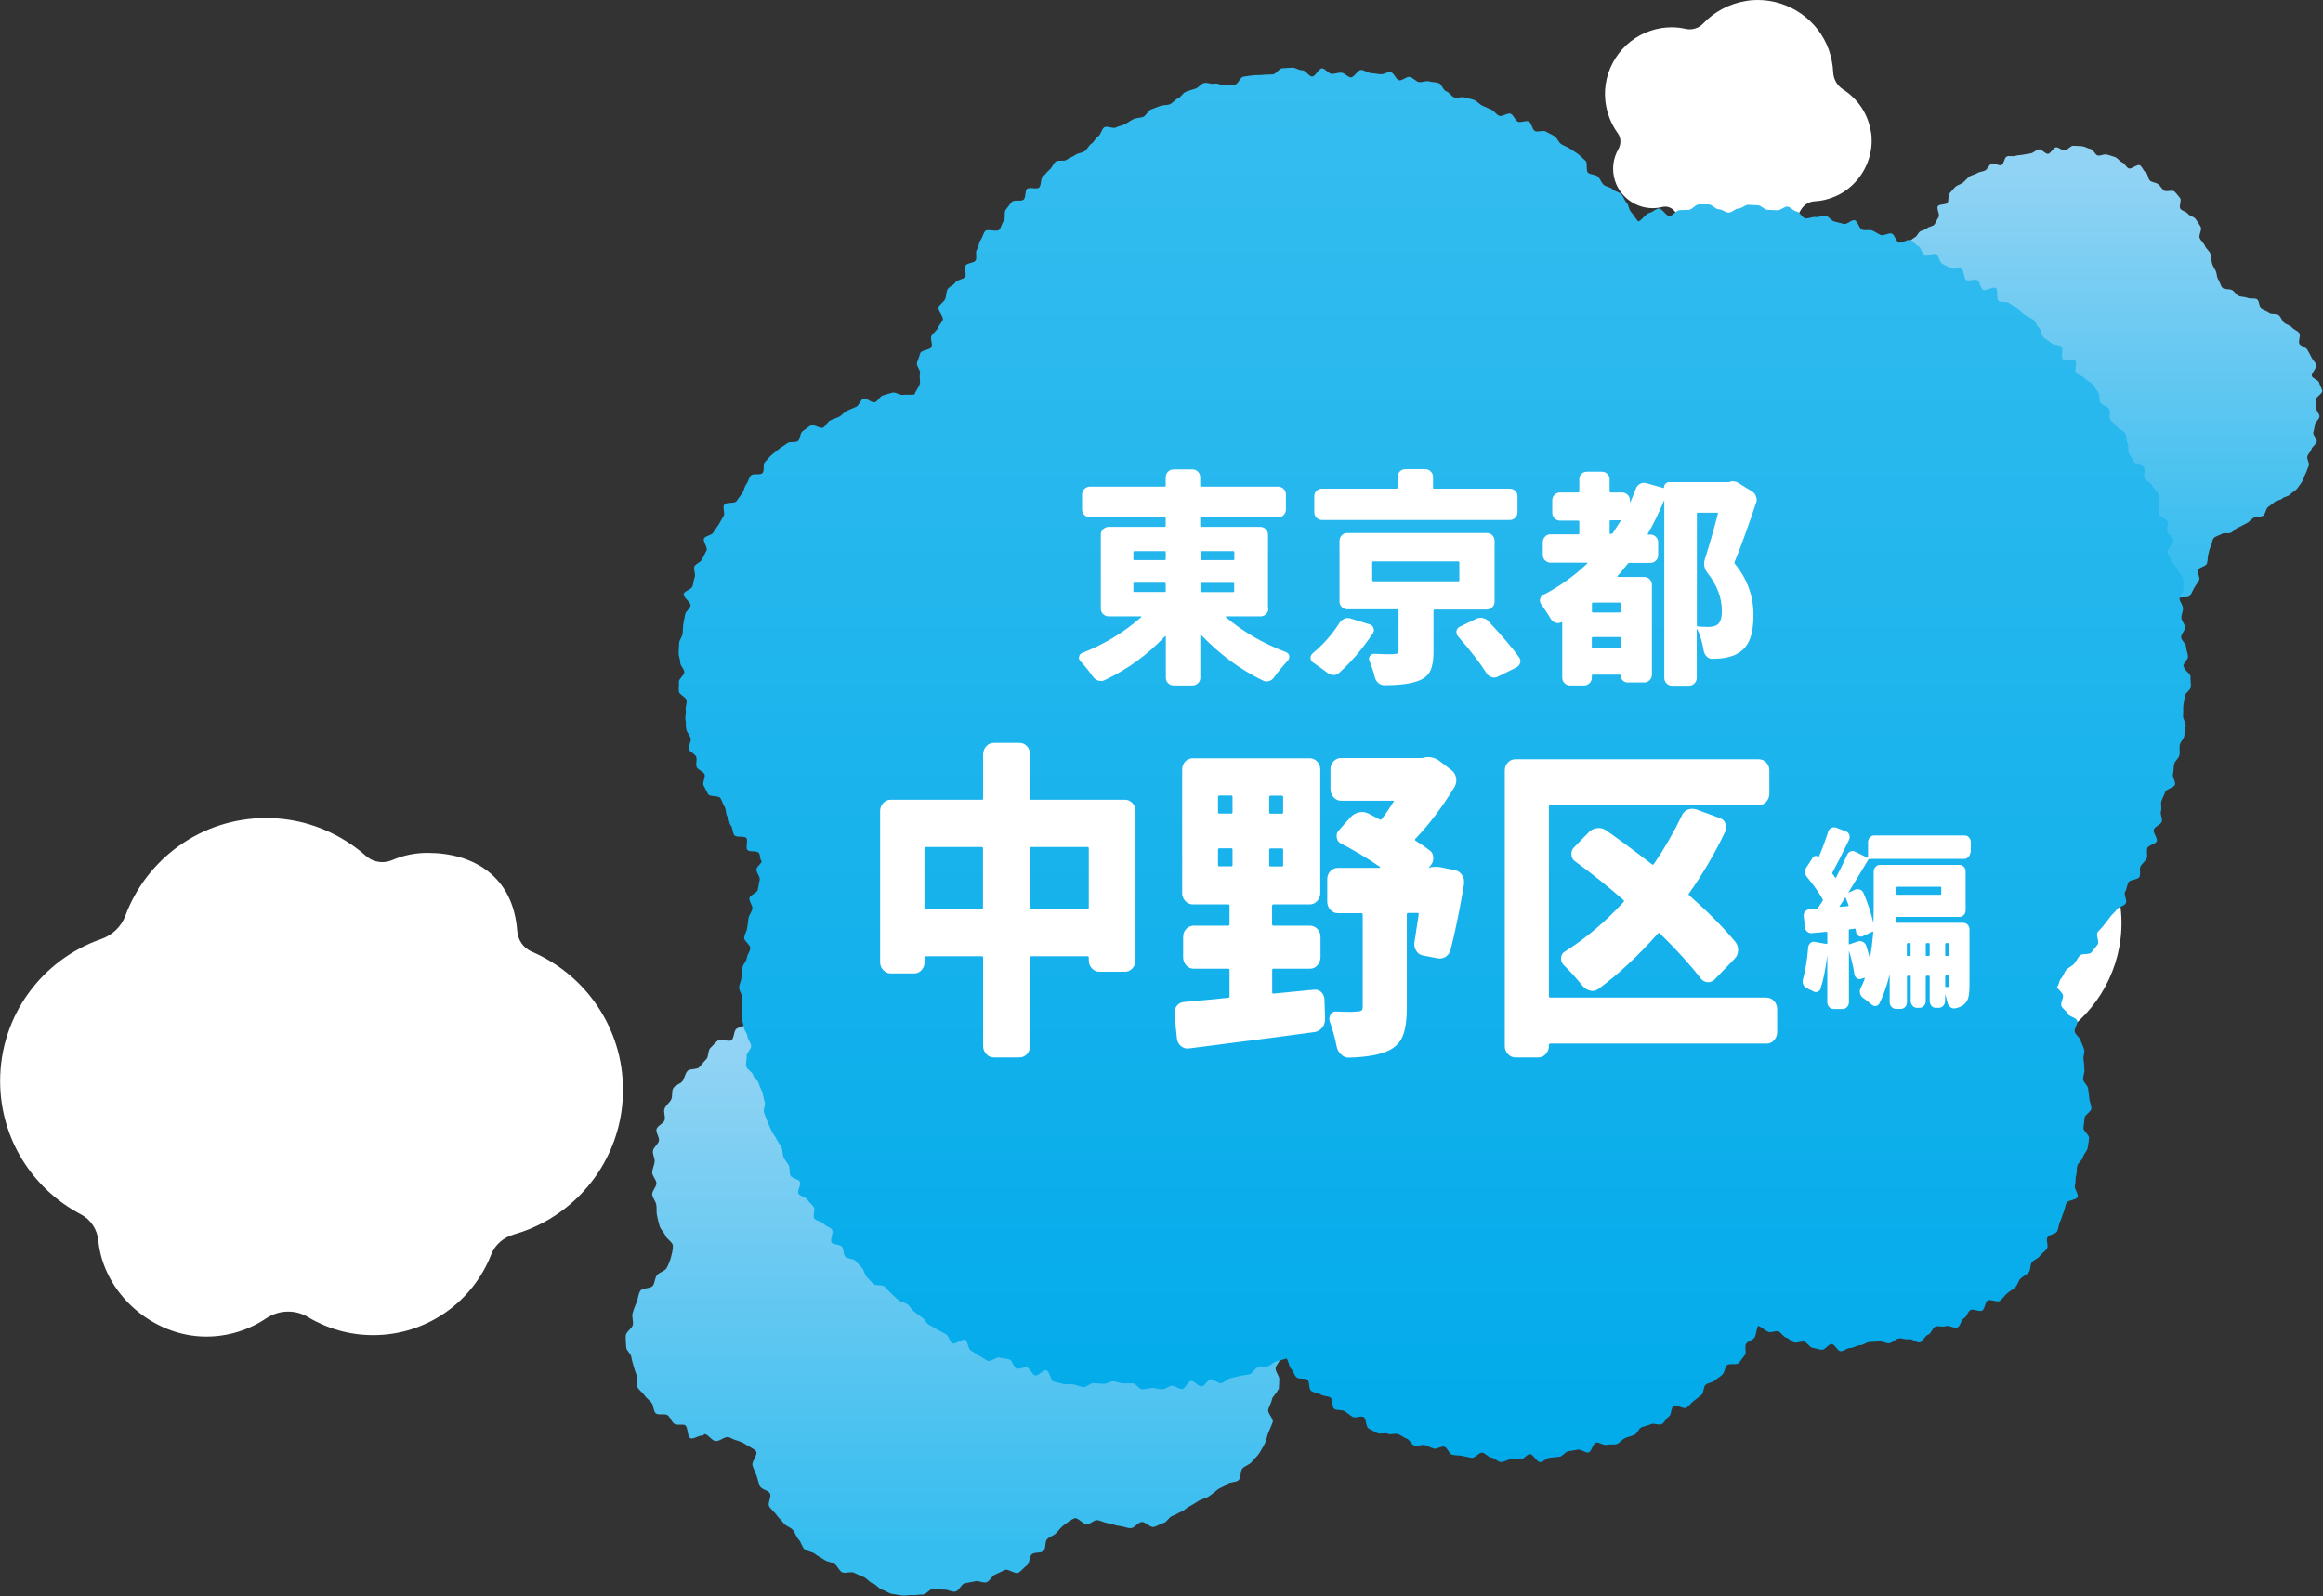 <?xml version="1.0" encoding="UTF-8"?>
<svg xmlns="http://www.w3.org/2000/svg" version="1.1" xmlns:xlink="http://www.w3.org/1999/xlink" viewBox="0 0 193.26 132.81">
  <rect x="0" y="0" width="193.26" height="132.81" fill="#333333" stroke="none"/>
  <defs>
    <style>
      .cls-1 {
        fill: url(#_名称未設定グラデーション_50-2);
      }

      .cls-2, .cls-3 {
        fill: #fff;
      }

      .cls-4 {
        fill: url(#_名称未設定グラデーション_50);
      }

      .cls-3, .cls-5 {
        display: none;
      }

      .cls-6 {
        fill: url(#_名称未設定グラデーション_22);
      }

      .cls-7 {
        fill: #fff000;
      }

      .cls-8 {
        fill: none;
        stroke: #0080cb;
        stroke-linecap: round;
        stroke-linejoin: round;
        stroke-width: 1.5px;
      }
    </style>
    <linearGradient id="_名称未設定グラデーション_50" data-name="名称未設定グラデーション 50" x1="-134.04" y1="102.49" x2="-134.04" y2="143.18" gradientTransform="translate(213.37 -14.78)" gradientUnits="userSpaceOnUse">
      <stop offset="0" stop-color="#91d3f4"/>
      <stop offset="1" stop-color="#36bdef"/>
    </linearGradient>
    <linearGradient id="_名称未設定グラデーション_50-2" data-name="名称未設定グラデーション 50" x1="-43.48" y1="29.11" x2="-43.48" y2="62.25" xlink:href="#_名称未設定グラデーション_50"/>
    <linearGradient id="_名称未設定グラデーション_22" data-name="名称未設定グラデーション 22" x1="-94.03" y1="20.1" x2="-94.03" y2="138.85" gradientTransform="translate(213.37 -14.78)" gradientUnits="userSpaceOnUse">
      <stop offset="0" stop-color="#36bdef"/>
      <stop offset="1" stop-color="#00aaea"/>
    </linearGradient>
  </defs>
  <!-- Generator: Adobe Illustrator 28.6.0, SVG Export Plug-In . SVG Version: 1.2.0 Build 709)  -->
  <g>
    <g id="_レイヤー_1" data-name="レイヤー_1">
      <path class="cls-3" d="M-5.23,109.08c1.68-3.16,2.56-6.8,2.36-10.67-.52-10.07-8.55-18.41-18.6-19.28-.61-.05-1.22-.08-1.82-.08-1.69,0-3.34.21-4.92.59-.36.09-.72.13-1.08.13-1.44,0-2.84-.69-3.76-1.85-2.86-3.58-7.25-5.88-12.19-5.88-2.82,0-5.46.75-7.74,2.06-.77.44-1.63.66-2.49.66-.93,0-1.87-.25-2.71-.74-3.01-1.74-6.5-2.74-10.23-2.74-1.35,0-2.67.13-3.95.38-7.74,1.51-13.92,7.39-15.86,14.97-.48,1.88-1.73,3.44-3.45,4.34-2.75,1.45-5.14,3.5-6.97,5.99-2.5,3.39-3.98,7.58-3.98,12.12,0,5.22,1.96,9.99,5.18,13.6,2.34,2.62,5.35,4.64,8.76,5.78,2.21.74,3.94,2.43,4.78,4.6,2.96,7.64,10.38,13.05,19.07,13.05,3.86,0,7.46-1.07,10.54-2.93.93-.56,1.99-.84,3.05-.84,1.15,0,2.31.33,3.29,1,1.97,1.33,4.35,2.11,6.91,2.11,3.58,0,6.8-1.52,9.06-3.95,1.09-1.18,2.64-1.75,4.23-1.75.42,0,.85.04,1.27.12,1.14.22,2.32.34,3.52.34.89,0,1.8-.06,2.72-.2,8.21-1.18,14.72-7.9,15.68-16.14.05-.4.08-.8.1-1.2.14-2.66-.29-5.19-1.17-7.51-.75-1.99-.6-4.22.4-6.1Z"/>
      <path class="cls-2" d="M44.24,79.19c-.7-.3-1.15-.96-1.21-1.72-.34-4.59-3.67-6.5-7.47-6.5-1.04,0-2.03.21-2.93.6-.27.11-.54.17-.82.17-.5,0-.98-.18-1.37-.52-.44-.39-.91-.75-1.4-1.07-1.98-1.31-4.35-2.08-6.9-2.08-5.37,0-9.94,3.38-11.71,8.13-.34.92-1.1,1.63-2.03,1.95-4.89,1.7-8.39,6.34-8.39,11.81,0,4.82,2.73,9,6.72,11.09.83.43,1.36,1.26,1.45,2.19.43,4.39,4.52,7.98,8.97,7.98,1.85,0,3.57-.56,5-1.52.55-.37,1.19-.56,1.83-.56.57,0,1.14.15,1.65.46,1.58.95,3.44,1.5,5.42,1.5,4.47,0,8.29-2.79,9.82-6.72.32-.82,1.03-1.41,1.88-1.66.92-.26,1.79-.62,2.6-1.07,3.86-2.13,6.48-6.24,6.48-10.96,0-5.16-3.13-9.59-7.59-11.5Z"/>
      <path class="cls-2" d="M176.37,75.24c-.5-3.36-2.41-6.09-5.01-7.75-1.11-.71-1.84-1.9-1.89-3.21-.06-1.36-.32-2.75-.81-4.12-1.97-5.47-7.26-9.07-12.95-9.07-.7,0-1.41.05-2.12.17-3.15.5-5.85,2.01-7.86,4.13-.64.68-1.54,1.05-2.46,1.05-.24,0-.49-.03-.73-.08-.83-.18-1.69-.28-2.57-.28-1.25,0-2.54.2-3.81.61-5.44,1.77-8.97,7.25-8.31,12.93.26,2.21,1.07,4.18,2.26,5.82.63.86.62,2.02.09,2.95-.94,1.65-1.23,3.67-.62,5.66.14.46.32.89.54,1.3,1.22,2.25,3.63,3.74,6.25,3.79.05,0,.1,0,.15,0,.61,0,1.19-.08,1.74-.22.17-.04.34-.07.52-.07.8,0,1.56.46,1.98,1.18,2.33,3.94,6.61,6.42,11.23,6.42.96,0,1.94-.11,2.92-.33,3.82-.87,6.86-3.34,8.59-6.54.52-.96,1.46-1.63,2.54-1.68,1.3-.07,2.63-.38,3.94-.97.92-.42,1.76-.95,2.51-1.58,2.9-2.43,4.46-6.26,3.89-10.11Z"/>
      <path class="cls-3" d="M131.6-105.69c-.23-1.53-1.1-2.77-2.28-3.53-.51-.32-.84-.86-.86-1.46-.03-.62-.15-1.25-.37-1.88-.89-2.49-3.31-4.13-5.9-4.13-.32,0-.64.02-.97.08-1.44.23-2.67.92-3.58,1.88-.29.31-.7.48-1.12.48-.11,0-.22-.01-.33-.04-.38-.08-.77-.13-1.17-.13-.57,0-1.15.09-1.73.28-2.48.81-4.08,3.3-3.78,5.89.12,1,.49,1.9,1.03,2.65.29.39.28.92.04,1.34-.43.75-.56,1.67-.28,2.58.06.21.15.41.25.59.56,1.02,1.65,1.7,2.84,1.72.02,0,.04,0,.07,0,.28,0,.54-.04.79-.1.08-.02.16-.03.23-.03.37,0,.71.21.9.54,1.06,1.79,3.01,2.92,5.12,2.92.44,0,.88-.05,1.33-.15,1.74-.4,3.13-1.52,3.91-2.98.24-.44.66-.74,1.16-.77.59-.03,1.2-.17,1.8-.44.42-.19.8-.43,1.14-.72,1.32-1.11,2.03-2.85,1.77-4.6Z"/>
      <path class="cls-2" d="M155.65,11c-.23-1.53-1.1-2.77-2.28-3.53-.51-.32-.84-.86-.86-1.46-.03-.62-.15-1.25-.37-1.88-.89-2.49-3.31-4.13-5.9-4.13-.32,0-.64.02-.97.08-1.44.23-2.67.92-3.58,1.88-.29.31-.7.48-1.12.48-.11,0-.22-.01-.33-.04-.38-.08-.77-.13-1.17-.13-.57,0-1.15.09-1.73.28-2.48.81-4.08,3.3-3.78,5.89.12,1,.49,1.9,1.03,2.65.29.39.28.92.04,1.34-.43.75-.56,1.67-.28,2.58.06.21.15.41.25.59.56,1.02,1.65,1.7,2.84,1.72.02,0,.04,0,.07,0,.28,0,.54-.04.79-.1.08-.02.16-.03.23-.03.37,0,.71.21.9.54,1.06,1.79,3.01,2.92,5.12,2.92.44,0,.88-.05,1.33-.15,1.74-.4,3.13-1.52,3.91-2.98.24-.44.66-.74,1.16-.77.59-.03,1.2-.17,1.8-.44.42-.19.8-.43,1.14-.72,1.32-1.11,2.03-2.85,1.77-4.6Z"/>
      <path class="cls-3" d="M189.08-270.28c1.47-2.77,2.24-5.97,2.07-9.36-.46-8.83-7.5-16.14-16.31-16.91-.54-.05-1.07-.07-1.6-.07-1.49,0-2.93.18-4.31.52-.31.08-.63.11-.94.11-1.26,0-2.49-.6-3.3-1.62-2.5-3.14-6.36-5.16-10.69-5.16-2.47,0-4.78.66-6.78,1.81-.68.39-1.43.58-2.18.58-.82,0-1.64-.22-2.38-.65-2.64-1.53-5.7-2.41-8.97-2.41-1.18,0-2.34.11-3.46.33-6.79,1.33-12.2,6.48-13.91,13.13-.42,1.65-1.52,3.02-3.03,3.81-2.41,1.27-4.5,3.07-6.11,5.25-2.19,2.97-3.49,6.65-3.49,10.63,0,4.58,1.72,8.76,4.54,11.93,2.05,2.3,4.69,4.07,7.68,5.07,1.94.65,3.46,2.13,4.2,4.04,2.6,6.7,9.1,11.44,16.72,11.44,3.38,0,6.54-.94,9.24-2.57.82-.49,1.75-.74,2.67-.74,1.01,0,2.02.29,2.89.88,1.73,1.17,3.81,1.85,6.06,1.85,3.14,0,5.97-1.33,7.95-3.46.96-1.03,2.32-1.54,3.71-1.54.37,0,.74.04,1.11.11,1,.19,2.03.3,3.09.3.78,0,1.58-.06,2.38-.17,7.2-1.04,12.91-6.93,13.75-14.16.04-.35.07-.7.09-1.05.12-2.33-.25-4.55-1.03-6.59-.66-1.74-.53-3.7.35-5.35Z"/>
      <path class="cls-3" d="M130.57-324.79c-.5-3.36-2.41-6.09-5.01-7.75-1.11-.71-1.84-1.9-1.89-3.21-.06-1.36-.32-2.75-.81-4.12-1.97-5.47-7.26-9.07-12.95-9.07-.7,0-1.41.05-2.12.17-3.15.5-5.85,2.01-7.86,4.13-.64.68-1.54,1.05-2.46,1.05-.24,0-.49-.03-.73-.08-.83-.18-1.69-.28-2.57-.28-1.25,0-2.54.2-3.81.61-5.44,1.77-8.97,7.25-8.31,12.93.26,2.21,1.07,4.18,2.26,5.82.63.86.62,2.02.09,2.95-.94,1.65-1.23,3.67-.62,5.66.14.46.32.89.54,1.3,1.22,2.25,3.63,3.74,6.25,3.79.05,0,.1,0,.15,0,.61,0,1.19-.08,1.74-.22.17-.04.34-.07.52-.07.8,0,1.56.46,1.98,1.18,2.33,3.94,6.61,6.42,11.23,6.42.96,0,1.94-.11,2.92-.33,3.82-.87,6.86-3.34,8.59-6.54.52-.96,1.46-1.63,2.54-1.68,1.3-.07,2.63-.38,3.94-.97.92-.42,1.76-.95,2.51-1.58,2.9-2.43,4.46-6.26,3.89-10.11Z"/>
      <path class="cls-3" d="M185.93-41.6c1.25-2.34,1.9-5.05,1.75-7.92-.39-7.48-6.35-13.67-13.81-14.32-.46-.04-.91-.06-1.35-.06-1.26,0-2.48.15-3.65.44-.27.07-.53.1-.8.1-1.07,0-2.11-.51-2.79-1.37-2.12-2.66-5.38-4.37-9.05-4.37-2.09,0-4.05.56-5.74,1.53-.57.33-1.21.49-1.85.49-.69,0-1.39-.19-2.01-.55-2.23-1.3-4.83-2.04-7.6-2.04-1,0-1.98.1-2.93.28-5.75,1.12-10.33,5.49-11.78,11.12-.36,1.4-1.29,2.55-2.56,3.22-2.04,1.07-3.81,2.6-5.17,4.44-1.86,2.52-2.96,5.63-2.96,9,0,3.88,1.45,7.42,3.85,10.1,1.74,1.95,3.97,3.45,6.5,4.29,1.64.55,2.93,1.81,3.55,3.42,2.2,5.67,7.71,9.69,14.15,9.69,2.86,0,5.54-.79,7.83-2.17.69-.42,1.48-.63,2.26-.63.86,0,1.71.25,2.44.74,1.46.99,3.23,1.57,5.13,1.57,2.66,0,5.05-1.13,6.73-2.93.81-.87,1.96-1.3,3.14-1.3.31,0,.63.03.94.09.85.16,1.72.25,2.62.25.66,0,1.34-.05,2.02-.15,6.1-.88,10.93-5.87,11.64-11.99.03-.3.06-.59.08-.89.1-1.97-.21-3.86-.87-5.58-.56-1.48-.44-3.13.3-4.53Z"/>
      <path class="cls-4" d="M106.38,115.68c.03-.3.04-.61.05-.9s-.3-.6-.31-.89.44-.63.4-.93.07-.64.01-.93-.16-.61-.23-.9-.63-.45-.72-.73.1-.68-.02-.95-.76-.3-.89-.57.2-.78.05-1.04-.51-.38-.68-.63-.31-.51-.5-.74-.3-.53-.51-.75c-.2-.22-.2-.55-.35-.8s-.8-.25-.91-.52.34-.71.28-1-.36-.53-.35-.83.21-.55.27-.84c.07-.31.29-.61.33-.93s.02-.66.05-.98.22-.64.23-.96-.05-.66-.06-.98-.49-.61-.52-.93c-.03-.3.45-.68.4-.98s-.76-.48-.83-.78-.19-.56-.27-.85.17-.68.07-.97-.01-.65-.13-.93-.46-.47-.59-.74-.45-.44-.6-.71-.36-.48-.52-.73.11-.81-.07-1.05-.68-.25-.87-.49-.09-.73-.3-.95-.32-.56-.54-.77-.97.15-1.2-.04-.49-.33-.73-.51-.44-.38-.69-.56-.38-.49-.64-.65-.23-.83-.5-.98-.74.1-1.01-.03-.62-.07-.9-.18-.58-.13-.87-.22-.47-.55-.76-.63c-.26-.07-.55,0-.82-.05s-.55.09-.82.05-.53,0-.8-.02c-.31-.03-.59-.62-.89-.63s-.63.48-.94.48-.65-.43-.96-.41-.57.51-.88.55-.72-.47-1.02-.4-.56.39-.86.48-.65.04-.94.13-.44.62-.72.74-.51.35-.79.49-.82-.24-1.09-.09-.46.47-.72.63c-.3.19-.45.81-.78.9s-.8-.16-1.14-.15-.77.14-1.1.05c-.27-.07-.29-.78-.54-.9-.29-.15-.63-.26-.93-.38s-.81.29-1.12.19-.65-.02-.97-.1c-.28-.07-.47-.51-.76-.56s-.61.15-.9.12-.56-.07-.86-.09-.57.07-.86.07-.56,0-.86.02c-.3.02-.67-.68-.96-.64s-.56.39-.85.45-.65-.08-.94,0-.6.16-.88.25-.6.17-.88.28-.46.47-.73.6-.59.18-.85.33-.2.81-.45.97-.85-.17-1.09,0-.43.44-.65.64-.13.73-.34.94-.38.44-.58.66-.81.1-1,.33-.23.59-.4.83-.62.33-.77.59-.04.68-.17.94-.43.47-.55.75.09.68,0,.97-.59.45-.67.74.26.69.2.98-.46.53-.5.83c-.04.3.17.63.14.92s-.2.6-.2.89.34.59.35.89-.38.64-.35.93.29.57.34.86-.01.62.06.91.13.6.22.88.37.51.48.79c.11.28.6.53.62.82s-.09.69-.16.97-.22.63-.36.89-.57.35-.78.57c-.22.23-.18.66-.37.91s-.88.16-1.05.43-.17.65-.3.94-.24.6-.33.9.08.67.02.98-.57.57-.59.89.02.66.04.99c.01.27.38.51.42.78s.12.51.19.77c.07.28.17.54.27.81s-.08.67.04.93.43.44.58.68.42.41.6.63.14.66.34.87.78,0,1.01.18.3.53.54.7.65,0,.9.12.18.98.45,1.09.72-.29,1-.21c.05.01.15-.16.2-.14.33.08.56.54.89.58s.68-.33,1-.33c.2,0,.44.19.62.24.3.08.65.2.89.38s.68.32.86.57-.39.86-.3,1.16c.08.29.24.58.34.86s.16.61.28.88.71.34.84.61-.22.81-.07,1.07.44.46.61.71.42.46.6.7.57.32.76.55.27.57.48.79.27.61.49.81.64.2.87.39.52.31.77.49.6.18.85.34.37.56.63.7.71-.09.99.04.53.25.81.36.47.44.76.53.5.45.79.53c.27.07.52.29.8.34s.57.09.85.13.58-.05.86-.03.57-.05.85-.04c.3,0,.6-.49.9-.5s.6.11.89.09.63.21.93.16.49-.62.78-.69.57-.09.86-.17.68.18.96.08.43-.52.71-.64.53-.24.79-.38.89.38,1.15.23.45-.45.7-.61.19-.77.43-.95.72-.05.95-.25.09-.78.31-.99.54-.28.75-.5c.21-.22.43-.53.68-.7s.56-.43.84-.53.75.54,1.05.51.59-.41.89-.35c.3.06.58.22.89.26s.61.2.92.22.63.19.94.18.59-.48.9-.51.7.47,1,.41c.28-.05.54-.26.82-.33s.45-.49.72-.58.5-.26.76-.36.45-.34.7-.46c.28-.13.5-.31.77-.46s.58-.19.83-.36.47-.36.71-.55.57-.25.8-.46.74-.12.96-.34.11-.73.31-.96.6-.31.78-.56.46-.45.62-.71.33-.54.47-.82.17-.61.29-.9.26-.57.36-.86-.45-.76-.37-1.06.26-.54.31-.84.47-.54.5-.85Z"/>
      <path class="cls-1" d="M192.73,30.39c-.09-.23-.32-.42-.42-.64s-.24-.45-.36-.66-.52-.27-.65-.47.13-.7-.01-.9-.45-.29-.61-.48-.48-.23-.66-.4-.25-.46-.44-.62-.6-.03-.8-.18-.44-.2-.64-.33-.16-.69-.37-.81-.55-.01-.77-.11-.49-.07-.72-.15c-.23-.08-.37-.38-.58-.5s-.61-.02-.79-.18-.22-.51-.36-.7-.11-.5-.21-.71-.25-.4-.31-.64c-.07-.25-.05-.53-.13-.78s-.36-.42-.46-.67-.33-.41-.44-.65.21-.69.09-.92-.29-.45-.43-.67c-.13-.2-.5-.24-.64-.43s-.47-.23-.62-.41.12-.72-.03-.9-.3-.39-.47-.55-.72.07-.89-.09-.29-.38-.47-.52-.47-.14-.66-.28-.17-.58-.37-.7-.28-.47-.49-.59-.72.36-.93.26-.32-.41-.54-.5-.37-.36-.59-.44-.45-.14-.68-.21-.52.13-.75.08-.38-.5-.61-.54-.46-.2-.7-.23-.49-.02-.73-.04-.49.39-.73.39-.48-.27-.71-.26-.43.52-.67.54-.52-.41-.76-.37-.43.28-.66.33c-.21.05-.43.06-.65.11s-.45.03-.66.1-.48-.03-.69.05c-.22.08-.24.63-.45.72s-.63-.23-.84-.12-.3.43-.5.55-.48.11-.68.24-.48.15-.66.29-.34.34-.52.49-.47.2-.64.36-.32.37-.48.54-.03.61-.18.79-.65.08-.79.27.19.72.06.91-.21.41-.33.6c-.11.18-.5.19-.64.34s-.4.14-.58.27-.24.39-.43.48-.36.32-.57.37c-.22.05-.48.13-.71.13-.27,0-.55-.45-.82-.43s-.5.38-.76.42-.59-.25-.85-.19c-.23.05-.51,0-.75.06s-.26.78-.48.86-.41.21-.63.31-.43.15-.65.26-.49.06-.7.19c-.21.12-.7-.18-.9-.04s-.2.58-.39.73-.28.43-.46.59-.31.37-.48.55-.58.12-.74.31-.22.45-.37.65-.15.49-.28.69-.2.43-.33.65-.67.2-.78.42.18.62.08.84-.55.32-.63.55.22.58.16.82-.6.37-.65.61.13.53.1.78-.18.48-.2.73.35.5.35.75.12.47.13.72-.45.53-.42.78.23.47.27.71.52.37.59.61-.14.54-.06.77c.08.23.31.4.4.62s-.32.68-.22.9.26.44.38.65.67.17.8.37.39.3.54.49.04.58.2.77.48.21.65.38.33.34.51.5c.18.16.46.37.57.57s.24.52.29.76-.54.53-.55.77.21.48.14.71c-.07.22-.31.4-.36.62s-.1.47-.12.69-.07.48-.07.7.23.46.25.69-.03.47.01.7.59.3.66.52-.36.61-.27.82.26.39.37.59c.11.19.55.16.68.34s.27.31.41.47c.15.18-.03.68.14.84s.46.21.65.35.24.52.44.64.55.01.76.11.39.34.61.42.54-.14.77-.08.41.46.65.48.51-.31.74-.31.49.3.73.28.45-.26.69-.3c.04,0,.12.12.16.11.27-.06.46-.41.71-.5s.66.14.9.02c.15-.07.2-.28.36-.32.25-.05.45.06.7.1s.41.13.63.25.48.12.65.31c.17.18.6.09.78.26s.31.37.49.53.36.31.56.46.25.49.46.62.55.03.76.15.18.71.4.82.51.09.74.18.47.18.7.26.53-.06.77,0,.38.52.62.58.51.06.75.1.53-.22.77-.2.49,0,.73.02.49,0,.73-.01.51.26.76.24.48-.2.72-.24.47-.18.71-.24c.22-.05.51.16.73.1s.3-.58.51-.65.49.04.7-.04.29-.45.49-.55c.22-.1.75.4.97.28s.21-.63.42-.76.31-.4.51-.54.6-.01.79-.16.16-.57.34-.73.45-.23.62-.41.31-.38.46-.56.16-.48.3-.68.83-.01.97-.22.23-.46.35-.67.3-.42.41-.64-.18-.63-.08-.86.64-.28.73-.52.05-.52.12-.76c.07-.24.08-.45.2-.66s.09-.53.26-.71.45-.21.66-.34.46-.02.7-.08c.24-.07.43-.37.67-.46s.45-.24.68-.34.38-.35.6-.47.56-.03.78-.17.22-.56.42-.72c.19-.14.36-.26.53-.41s.48-.14.65-.3.5-.16.66-.34.42-.28.56-.46c.14-.18.29-.4.42-.59s.18-.46.29-.66.17-.45.27-.66-.19-.6-.11-.81.28-.38.35-.6.37-.38.43-.6-.34-.55-.29-.77.12-.43.14-.66.36-.42.38-.66-.27-.46-.28-.7-.02-.44-.04-.68.59-.54.55-.77-.21-.45-.26-.68-.55-.34-.61-.56.42-.64.34-.86Z"/>
      <path class="cls-6" d="M181.64,55.44c0-.27.4-.54.39-.81s-.15-.54-.16-.81-.39-.52-.41-.79.35-.56.33-.83-.29-.51-.31-.78.16-.56.13-.83-.25-.51-.29-.77.4-.61.35-.88,0-.56-.05-.82-.4-.48-.45-.74-.46-.45-.52-.71-.28-.48-.34-.74.59-.72.51-.98-.42-.44-.5-.7.08-.6,0-.85-.64-.35-.73-.61.13-.62.03-.87.02-.6-.08-.85-.39-.43-.5-.68-.52-.36-.63-.61.08-.63-.03-.88-.74-.24-.86-.48-.27-.46-.4-.7,0-.61-.12-.85-.07-.58-.2-.82-.54-.31-.68-.53-.4-.38-.55-.61.04-.67-.11-.89-.54-.28-.7-.5-.04-.64-.2-.86-.29-.46-.46-.67-.49-.3-.66-.51-.54-.25-.71-.46.09-.79-.08-1-.86.05-1.04-.15.08-.82-.1-1.01-.66-.11-.85-.3-.45-.3-.65-.49-.17-.61-.37-.79-.28-.51-.48-.68-.51-.24-.72-.41-.42-.34-.63-.51-.44-.31-.66-.47-.67,0-.88-.17,0-.91-.23-1.07-.86.29-1.08.14-.22-.64-.44-.79-.71.12-.94-.02-.15-.78-.39-.92-.66.07-.9-.06-.48-.24-.71-.37-.26-.68-.5-.8-.71.22-.95.11-.29-.66-.53-.77-.42-.41-.67-.51-.71.3-.96.2-.33-.64-.58-.74-.65.21-.91.12-.47-.29-.73-.38-.57.02-.83-.06-.35-.71-.61-.79-.66.38-.92.31-.51-.15-.78-.21-.46-.42-.72-.48-.58.16-.85.11-.57.15-.84.11-.46-.53-.73-.57-.5-.38-.76-.41-.59.34-.85.31-.54-.02-.81-.04-.52-.36-.79-.38-.54-.03-.81-.04-.55.31-.82.31-.54.34-.81.34-.55-.28-.83-.28-.57-.41-.84-.4-.56-.02-.84,0-.53.43-.8.45-.55,0-.83.04-.5.44-.77.48-.65-.68-.93-.63-.51.32-.78.37-.64.65-.91.71c-.18-.2-.43-.61-.61-.81s-.18-.57-.36-.76-.25-.51-.44-.7-.53-.23-.73-.42-.55-.19-.75-.38-.27-.5-.48-.68-.59-.13-.8-.3-.01-.84-.22-1.01-.39-.39-.61-.55-.46-.3-.68-.45-.51-.23-.73-.38-.32-.5-.55-.65-.49-.25-.72-.39-.69.08-.92-.05-.26-.64-.49-.78-.69.13-.93,0-.34-.53-.58-.65-.73.28-.98.16-.4-.4-.65-.51-.49-.22-.74-.33-.43-.37-.68-.47-.53-.12-.79-.21-.6.08-.85,0-.42-.43-.68-.51-.38-.61-.64-.69-.55-.07-.81-.14-.59.12-.85.05-.48-.37-.74-.42-.62.33-.88.28-.44-.64-.71-.68-.58.22-.85.18-.54-.07-.81-.1-.52-.24-.79-.26-.59.64-.86.62-.51-.37-.78-.39-.54.11-.81.1-.54-.46-.81-.46-.54.67-.81.68-.56-.54-.83-.52-.57-.24-.84-.22-.56.03-.83.05-.5.48-.77.51-.55,0-.82.04-.56,0-.82.04-.55.06-.82.11-.43.61-.7.67-.56-.02-.82.04-.61-.2-.88-.13-.61-.12-.87-.05-.46.39-.72.47-.53.16-.78.25-.42.46-.67.56-.43.39-.68.49-.56.04-.82.15-.51.18-.76.29-.37.49-.62.6-.56.07-.81.19-.46.29-.7.42-.54.15-.77.28-.73-.16-.96-.02-.28.6-.51.75-.34.47-.57.62-.33.46-.56.62-.55.15-.77.31-.5.23-.72.4-.7-.01-.92.16-.3.5-.51.67-.37.41-.57.59-.1.7-.3.89-.82-.07-1.01.12-.08.69-.27.88-.8,0-.98.19-.33.44-.51.65,0,.73-.17.94-.2.53-.38.74-1-.1-1.17.11-.22.53-.38.75-.15.57-.31.79.04.69-.11.91-.7.19-.84.42.12.71-.03.94-.68.23-.81.46-.52.34-.65.58-.09.58-.21.82-.42.41-.54.65.46.82.35,1.07-.32.45-.43.7-.42.41-.52.66.12.62.02.88-.86.27-.94.53-.18.52-.27.78.33.67.25.94.05.57-.02.84-.37.61-.44.88c-.27.04-.7-.01-.96.03s-.61-.25-.87-.19-.53.16-.79.23-.42.49-.68.57-.7-.39-.95-.3-.37.6-.62.69-.49.22-.74.32-.42.38-.66.5-.5.19-.74.31-.36.46-.59.59-.8-.32-1.03-.18-.44.33-.67.48-.19.68-.41.83-.66,0-.87.17-.46.29-.67.46-.43.34-.63.51-.37.41-.56.59-.02.74-.21.93-.77,0-.96.2-.22.53-.39.74-.18.55-.35.76-.31.43-.47.64-.85.05-1.01.28.09.72-.05.94-.26.47-.4.7-.32.43-.45.67-.66.27-.78.51.33.76.21,1-.26.47-.36.72-.55.36-.65.61.12.61.03.87-.11.52-.19.78-.68.38-.74.64.64.7.58.97-.4.46-.45.73-.11.52-.15.79-.03.54-.06.8-.27.52-.29.79-.03.54-.04.81.13.54.13.81.33.52.34.79-.47.56-.45.82-.03.55,0,.81.6.46.64.73-.12.55-.07.81-.08.56-.02.82,0,.55.07.81.29.48.36.73-.23.64-.15.89.52.39.61.64-.06.6.04.85.54.35.65.6-.2.69-.08.93.26.48.38.72.9.11,1.03.34.2.49.34.72.08.58.23.8.14.56.3.77.12.59.29.8.82.02.99.23-.09.79.09.99.75.03.93.23.07.53.26.72c-.09.26-.35.36-.43.62s.34.68.26.94-.09.54-.16.81-.63.42-.69.68.29.63.24.9-.28.51-.32.78-.07.55-.11.82-.22.53-.25.8.54.61.51.89-.26.52-.29.8-.34.53-.36.8-.09.55-.09.83-.19.55-.19.83.25.55.26.82-.07.55-.05.82-.02.55,0,.82.14.54.17.81.28.52.31.79.27.51.31.78-.42.62-.38.88-.09.58-.03.84.51.45.57.72.42.46.48.72.23.49.3.75.11.53.19.78-.14.61-.06.87.2.51.29.76.23.49.33.75.32.45.42.7.31.45.42.7.06.56.17.81.31.45.43.69.02.6.15.84.63.27.77.5-.25.77-.11,1,.6.27.74.5.38.39.53.62-.11.73.05.95.61.23.78.44.53.27.69.49-.2.85-.03,1.06.67.15.85.35.1.64.28.84.65.13.84.33.36.4.55.6.21.56.4.75.36.41.57.59.69.03.9.21.36.4.57.58.38.38.6.55.53.19.75.35.34.45.56.61.43.33.65.48.34.47.57.61.48.26.71.4.48.25.72.39.28.62.52.75.83-.41,1.07-.29.22.77.47.89.45.33.7.44.46.32.72.42.73-.37.99-.27.55.06.8.15.34.68.6.76.62-.16.88-.09.39.6.65.67.69-.5.95-.43.35.88.62.94.53.15.8.2.56-.02.83.03.53.19.8.23.6-.36.87-.33.54.02.81.05.56-.22.83-.2.53.15.8.16.54,0,.81,0,.54.5.81.5.55-.1.82-.11.55.12.83.11.53-.28.8-.3.58.3.85.28.48-.65.75-.68.62.5.89.46.47-.55.73-.59.63.37.89.32.49-.35.75-.41.53-.12.8-.19.55-.07.81-.14.42-.49.68-.57.57,0,.82-.09.46-.32.72-.41.6-.15.85-.25c.18.2.19.66.38.86s.25.52.45.71.72.03.92.21.08.73.29.91.59.15.8.31.6.1.82.26.1.79.32.94.63.04.86.19.43.33.66.47.69-.12.92.02.17.82.41.95.48.26.73.38.62-.05.87.06.61-.07.86.03.46.28.71.37.39.51.65.59.6-.12.86-.05.49.22.75.29.6-.22.86-.16.41.63.68.68.54.04.81.09.53.12.8.16.59-.45.86-.43.5.39.77.41.52.36.8.37.55-.22.82-.22.54,0,.81,0,.52-.43.78-.44.6.7.87.67.51-.34.78-.37.54-.04.81-.08.47-.41.74-.46.53-.07.79-.13.63.3.89.23.35-.73.61-.81.64.26.9.18.59.02.84-.07.44-.38.69-.49.52-.16.77-.27.35-.52.6-.63.53-.14.77-.26.69.12.92-.01.35-.48.58-.62.17-.74.39-.89.86.31,1.08.15.39-.4.6-.56.43-.33.64-.5.14-.67.35-.85.56-.17.76-.35.45-.31.64-.5.19-.57.37-.77.81.01.99-.19.32-.45.5-.65-.06-.75.11-.96.52-.28.68-.49.17-.77.33-1c.24.1.6.42.84.51s.58-.12.82-.04.4.44.65.51.44.35.69.41.55-.12.81-.07.44.47.7.51.51.14.77.17.57-.5.83-.48.48.59.74.6.53-.27.79-.27c.28,0,.54-.22.82-.23s.52-.25.8-.27.54-.02.81-.05.57.19.84.15.49-.33.76-.39.58.13.85.06.67.34.93.26.41-.55.67-.63.36-.58.62-.68.61.07.86-.04.72.23.97.11.3-.63.54-.76.31-.55.54-.69.76.19.99.04.21-.66.43-.82.82.18,1.04.01.38-.43.58-.61.48-.31.68-.5.26-.54.45-.73.48-.31.67-.51.1-.65.28-.86.5-.3.66-.52.42-.38.58-.6-.1-.73.05-.96.65-.24.79-.47.12-.57.25-.81.17-.52.29-.77.13-.54.24-.79.84-.25.94-.5-.32-.71-.23-.97.02-.56.1-.82.03-.54.1-.81.41-.45.47-.72.34-.49.39-.76.09-.55.12-.82-.5-.59-.47-.87.08-.53.09-.8.57-.53.57-.81-.16-.55-.17-.82-.08-.54-.1-.81-.37-.5-.41-.77.14-.56.1-.83-.01-.55-.07-.81.12-.59.05-.85-.22-.51-.3-.77-.4-.44-.48-.7.3-.7.2-.95-.67-.32-.78-.56-.41-.4-.53-.64.24-.73.11-.97-.34-.38-.48-.61c.19-.2.16-.53.35-.73s.25-.51.43-.71.48-.3.65-.51.29-.46.46-.67.81-.05.98-.27.34-.43.51-.65-.16-.8,0-1.02.38-.39.54-.62.35-.42.5-.65.41-.39.55-.62.6-.27.75-.51-.19-.75-.05-.98.15-.54.28-.78.78-.2.91-.45-.03-.63.09-.87.39-.42.51-.67-.05-.62.06-.87.68-.31.78-.56-.34-.72-.24-.98.55-.38.65-.63-.15-.63-.06-.89-.04-.58.04-.84.23-.49.31-.75.75-.36.82-.62-.24-.62-.17-.89.04-.55.1-.82.39-.48.44-.74-.02-.56.02-.83.33-.5.38-.77.08-.54.12-.82-.25-.58-.22-.85,0-.55.02-.82.11-.54.12-.81.5-.52.51-.8-.04-.56-.03-.83-.55-.55-.55-.83Z"/>
      <g>
        <path class="cls-2" d="M105.52,50.65c0,.17-.06.32-.19.45s-.29.19-.47.19h-2.85s-.02,0-.03.02c0,.01,0,.02,0,.04,1.41,1.21,3.08,2.18,5.02,2.92.14.05.22.15.26.3v.09c0,.11-.04.21-.11.3-.39.42-.78.88-1.15,1.39-.1.16-.24.27-.42.32-.18.06-.36.04-.53-.05-1.88-.91-3.58-2.18-5.13-3.79-.01-.01-.02-.02-.04,0-.01,0-.02.02-.02.03v3.54c0,.17-.06.32-.19.45s-.29.19-.47.19h-1.55c-.19,0-.34-.07-.47-.19-.13-.13-.19-.28-.19-.45v-3.41s0-.04-.02-.05c-.01,0-.02,0-.04,0-1.46,1.54-3.13,2.76-5.02,3.65-.17.09-.35.1-.53.05-.18-.06-.32-.16-.44-.31-.33-.47-.68-.91-1.05-1.31-.09-.09-.13-.18-.13-.28,0-.04,0-.07.02-.11.02-.15.11-.25.26-.3,1.89-.75,3.52-1.75,4.91-2.98.01-.01.02-.03,0-.04,0-.01-.02-.02-.03-.02h-2.68c-.19,0-.34-.07-.47-.19s-.19-.28-.19-.45v-6.16c0-.18.06-.34.19-.46.13-.12.29-.19.47-.19h4.67s.07-.03.07-.09v-.63s-.02-.07-.07-.07h-6.22c-.19,0-.34-.06-.47-.19-.13-.13-.2-.29-.2-.47v-1.24c0-.19.07-.34.2-.47s.29-.19.47-.19h6.22s.07-.02.07-.07v-.7c0-.18.07-.34.19-.47.13-.13.29-.19.47-.19h1.55c.18,0,.34.06.47.19.13.13.19.29.19.47v.7s.02.07.07.07h6.4c.19,0,.34.07.47.19.13.13.19.29.19.47v1.24c0,.18-.07.34-.19.47-.13.13-.29.19-.47.19h-6.4s-.07.03-.07.07v.63c0,.06.02.09.07.09h4.91c.19,0,.34.06.47.19.13.12.19.28.19.46v6.16ZM94.36,45.86s-.07.03-.07.09v.59s.02.07.07.07h2.55s.07-.02.07-.07v-.59c0-.06-.02-.09-.07-.09h-2.55ZM94.36,48.49s-.07.03-.07.09v.61s.02.07.07.07h2.55s.07-.02.07-.07v-.61c0-.06-.02-.09-.07-.09h-2.55ZM102.69,45.95c0-.06-.02-.09-.07-.09h-2.67s-.07.03-.07.09v.59s.02.07.07.07h2.67s.07-.02.07-.07v-.59ZM102.61,49.27s.07-.02.07-.07v-.61c0-.06-.02-.09-.07-.09h-2.67s-.07.03-.07.09v.61s.02.07.07.07h2.67Z"/>
        <path class="cls-2" d="M111.43,51.84c.11-.17.26-.29.44-.36.18-.07.35-.07.53,0l1.55.48c.16.05.27.15.32.31.06.16.03.31-.06.44-.86,1.28-1.79,2.37-2.78,3.26-.14.14-.3.2-.49.2s-.36-.06-.51-.19c-.37-.28-.77-.57-1.18-.85-.15-.09-.22-.22-.22-.39,0-.15.06-.27.17-.37.89-.74,1.63-1.58,2.24-2.54ZM125.59,40.66c.18,0,.34.06.47.18.13.12.19.28.19.46v1.31c0,.19-.06.34-.19.47-.13.13-.29.19-.47.19h-15.59c-.19,0-.34-.06-.47-.19-.13-.13-.19-.29-.19-.47v-1.31c0-.18.06-.34.19-.46.13-.12.29-.18.47-.18h6.2s.07-.03.07-.09v-.87c0-.18.07-.34.19-.47.13-.13.29-.19.47-.19h1.63c.18,0,.34.06.47.19s.19.29.19.47v.87c0,.06.02.09.07.09h6.28ZM124.34,50.08c0,.17-.07.32-.19.45-.13.13-.28.19-.45.19h-4.37s-.07.03-.07.09v3.44c0,.68-.09,1.2-.26,1.56s-.49.64-.94.82c-.64.26-1.6.39-2.89.39-.18,0-.35-.06-.49-.18-.14-.12-.24-.27-.29-.45-.11-.46-.27-.93-.46-1.41-.06-.14-.05-.27.04-.39.09-.12.2-.19.35-.19.51.02.91.04,1.2.04.19,0,.33,0,.43-.02.16,0,.27-.02.32-.06s.08-.11.08-.22v-3.35c0-.06-.02-.09-.07-.09h-4.2c-.17,0-.32-.06-.45-.19-.13-.13-.19-.28-.19-.45v-5.05c0-.18.07-.34.19-.47.13-.13.28-.19.45-.19h11.62c.17,0,.32.06.45.19.13.13.19.29.19.47v5.05ZM114.25,46.71c-.06,0-.09.03-.09.09v1.5s.03.07.09.07h7.07c.06,0,.09-.02.09-.07v-1.5c0-.06-.03-.09-.09-.09h-7.07ZM121.28,52.93c-.07-.1-.11-.2-.11-.32v-.11c.04-.16.13-.28.28-.35l1.35-.65c.12-.06.25-.09.39-.09.05,0,.11,0,.17.02.2.04.36.13.48.28,1.13,1.21,1.98,2.2,2.54,2.98.07.1.11.2.11.32,0,.05,0,.1-.02.15-.05.16-.15.28-.3.37l-1.57.78c-.1.05-.2.07-.31.07-.06,0-.13-.01-.2-.04-.17-.05-.31-.15-.41-.31-.54-.86-1.34-1.89-2.39-3.09Z"/>
        <path class="cls-2" d="M143.95,40.07c.07-.01.14-.02.2-.02.16,0,.32.04.46.13l1.13.7c.17.1.29.24.35.43.04.09.06.18.06.28,0,.09-.02.17-.06.26-.64,1.92-1.23,3.56-1.78,4.91-.02.05-.02.1.02.15,1.04,1.27,1.55,2.7,1.55,4.28s-.37,2.54-1.11,3.05c-.37.27-.83.44-1.39.52-.27.04-.58.06-.92.06-.17.01-.33-.05-.46-.18s-.22-.3-.26-.48c-.11-.69-.29-1.3-.54-1.81,0-.01,0-.01-.02,0-.01,0-.02.02-.02.03v4.04c0,.17-.07.32-.19.45-.13.13-.28.19-.45.19h-1.41c-.19,0-.34-.07-.46-.19-.12-.13-.19-.28-.19-.45v-14.73s0-.02-.02-.02c-.01,0-.02,0-.02.02-.43,1.04-.88,1.94-1.33,2.72-.03.05-.01.07.04.07h.18c.17,0,.32.06.45.19s.19.29.19.47v1.05c0,.19-.07.34-.19.46-.13.12-.28.19-.45.19h-1.76s-.09.02-.13.07c-.25.32-.53.66-.85,1.02-.01.01-.02.03,0,.05,0,.02.01.03.03.03h2.18c.18,0,.34.06.46.19.12.13.19.28.19.45v7.48c0,.18-.06.34-.19.47-.12.13-.28.19-.46.19h-1.37c-.16,0-.3-.06-.41-.17-.11-.11-.17-.25-.17-.41,0-.05-.02-.07-.07-.07h-2.24c-.06,0-.09.03-.09.09v.17c0,.17-.06.32-.19.45s-.28.19-.45.19h-1.18c-.17,0-.32-.07-.45-.19-.13-.13-.19-.28-.19-.45v-4.59s-.02-.06-.07-.04c-.15.09-.31.1-.47.05-.17-.05-.3-.15-.4-.3-.25-.42-.52-.83-.81-1.24-.07-.1-.11-.2-.11-.31,0-.05,0-.09.02-.13.04-.16.13-.28.28-.35,1.32-.68,2.54-1.55,3.65-2.61.01,0,.02,0,0-.03,0-.02-.02-.03-.03-.03h-3.04c-.17,0-.32-.06-.45-.19-.13-.12-.19-.28-.19-.46v-1.05c0-.19.07-.34.19-.47s.28-.19.45-.19h2.31c.06,0,.09-.03.09-.07v-1s-.03-.07-.09-.07h-1.52c-.17,0-.32-.06-.45-.19s-.19-.29-.19-.47v-1.04c0-.17.07-.32.19-.45.13-.13.28-.19.45-.19h1.52c.06,0,.09-.03.09-.09v-1c0-.19.06-.34.18-.46.12-.12.28-.18.46-.18h1.22c.19,0,.34.06.47.18.13.12.19.28.19.46v1c0,.06.02.09.07.09h.98c.17,0,.32.07.45.19s.19.28.19.45v.13s0,.02.02.03c.01,0,.02,0,.02,0,.17-.39.33-.77.46-1.13.06-.17.18-.3.34-.39.17-.09.34-.1.51-.06l1.44.41s.05-.02.05-.06c0-.11.04-.21.12-.3.08-.09.18-.13.3-.13h4.96s.07,0,.09-.02ZM134.77,50.97s.07-.03.07-.09v-.67s-.02-.07-.07-.07h-2.24c-.06,0-.09.02-.09.07v.67c0,.06.03.09.09.09h2.24ZM132.43,53.86s.03.07.09.07h2.24s.07-.02.07-.07v-.76c0-.06-.02-.09-.07-.09h-2.24c-.06,0-.09.03-.09.09v.76ZM133.91,44.36s.02.07.07.07h.06s.09-.03.13-.07c.27-.42.49-.75.65-1,.03-.05.01-.07-.04-.07h-.8s-.07.03-.07.07v1ZM141.26,42.66c-.06,0-.09.03-.09.09v9.31s.03.07.09.07c.22.02.5.04.83.04s.56-.05.72-.15c.3-.16.44-.56.44-1.18,0-1.1-.4-2.15-1.2-3.17-.19-.25-.28-.5-.28-.76,0-.12.02-.25.06-.37.33-1.02.7-2.29,1.09-3.79.01-.06,0-.09-.05-.09h-1.61Z"/>
        <path class="cls-2" d="M85.7,66.42c0,.09.03.13.1.13h7.8c.23,0,.43.09.61.27.17.18.26.4.26.67v12.43c0,.25-.09.47-.26.66-.17.19-.38.28-.61.28h-2.13c-.25,0-.46-.09-.63-.28-.17-.19-.26-.41-.26-.66v-.24c0-.07-.03-.11-.1-.11h-4.68c-.07,0-.1.04-.1.11v7.37c0,.25-.09.47-.26.66-.17.19-.38.28-.63.28h-2.13c-.25,0-.46-.09-.63-.28-.17-.19-.26-.41-.26-.66v-7.37c0-.07-.03-.11-.1-.11h-4.65c-.08,0-.12.04-.12.11v.38c0,.25-.08.47-.25.66s-.37.28-.62.28h-1.96c-.23,0-.43-.09-.61-.28s-.26-.41-.26-.66v-12.57c0-.27.09-.49.26-.67.17-.18.38-.27.61-.27h7.6c.07,0,.1-.04.1-.13v-3.63c0-.27.09-.5.26-.69.17-.19.38-.28.63-.28h2.13c.25,0,.46.09.63.28.17.19.26.42.26.69v3.63ZM76.91,75.51c0,.09.04.13.12.13h4.65c.07,0,.1-.04.1-.13v-4.9c0-.09-.03-.13-.1-.13h-4.65c-.08,0-.12.04-.12.13v4.9ZM85.7,75.51c0,.09.03.13.1.13h4.68c.07,0,.1-.04.1-.13v-4.9c0-.09-.03-.13-.1-.13h-4.68c-.07,0-.1.04-.1.13v4.9Z"/>
        <path class="cls-2" d="M105.96,80.6c-.08,0-.12.04-.12.11v1.86c0,.09.04.12.12.11.45-.04,1.09-.1,1.94-.19s1.32-.13,1.4-.13c.25-.04.46.03.63.2.17.17.26.39.26.66l.05,1.59c0,.27-.08.51-.25.71s-.37.33-.62.36c-.74.11-4.24.57-10.5,1.37-.23.02-.44-.05-.63-.21-.19-.16-.3-.38-.33-.65l-.2-1.99c-.03-.27.03-.5.19-.7.16-.2.35-.3.58-.32,1.37-.12,2.6-.24,3.69-.35.08,0,.12-.04.12-.13v-2.18c0-.07-.03-.11-.1-.11h-2.87c-.25,0-.46-.09-.63-.28-.17-.19-.26-.42-.26-.69v-1.67c0-.27.09-.49.26-.67.17-.18.38-.27.63-.27h2.87c.07,0,.1-.04.1-.13v-1.51c0-.09-.03-.13-.1-.13h-2.95c-.25,0-.46-.09-.63-.28-.17-.19-.26-.41-.26-.66v-10.28c0-.27.09-.49.26-.67.17-.18.38-.27.63-.27h9.73c.23,0,.43.09.61.27s.26.4.26.67v10.28c0,.25-.09.47-.26.66-.17.19-.38.28-.61.28h-3.02c-.08,0-.12.04-.12.13v1.51c0,.09.04.13.12.13h3.04c.23,0,.43.09.61.27.17.18.26.4.26.67v1.67c0,.27-.09.5-.26.69-.17.19-.38.28-.61.28h-3.04ZM101.45,66.2c-.08,0-.12.05-.12.13v1.24c0,.09.04.13.12.13h.99c.07,0,.1-.04.1-.13v-1.24c0-.09-.03-.13-.1-.13h-.99ZM101.45,70.59c-.08,0-.12.04-.12.13v1.26c0,.07.04.11.12.11h.99c.07,0,.1-.04.1-.11v-1.26c0-.09-.03-.13-.1-.13h-.99ZM106.65,67.71c.07,0,.1-.04.1-.13v-1.24c0-.09-.03-.13-.1-.13h-.94c-.08,0-.12.05-.12.13v1.24c0,.09.04.13.12.13h.94ZM106.65,72.1c.07,0,.1-.04.1-.11v-1.26c0-.09-.03-.13-.1-.13h-.94c-.08,0-.12.04-.12.13v1.26c0,.07.04.11.12.11h.94ZM118.98,72.18c.17-.04.33-.05.48-.05s.31.02.46.05l1.16.24c.23.05.42.19.57.4.1.16.15.34.15.54v.19c-.33,2.01-.7,3.83-1.11,5.46-.07.27-.21.47-.42.61-.21.13-.45.17-.69.12l-1.24-.24c-.23-.05-.41-.19-.54-.42-.13-.22-.17-.46-.12-.71.12-.74.23-1.5.35-2.29.02-.07-.02-.11-.1-.11h-.79c-.07,0-.1.04-.1.11v7.78c0,.95-.1,1.7-.3,2.25-.2.55-.56.96-1.09,1.25-.74.39-1.89.61-3.44.65h-.02c-.23,0-.44-.09-.62-.27-.2-.18-.32-.4-.37-.67-.13-.68-.32-1.37-.57-2.07-.07-.22-.04-.41.07-.59.12-.18.27-.26.47-.24.4.02.74.03,1.04.03.28,0,.5,0,.67-.03.18,0,.31-.03.38-.08s.11-.16.11-.32v-7.67c0-.07-.04-.11-.12-.11h-1.96c-.23,0-.43-.09-.61-.28-.17-.19-.26-.42-.26-.69v-1.86c0-.27.09-.49.26-.67.17-.18.38-.27.61-.27h3.49s.03,0,.04-.03c0-.02,0-.04-.01-.05-1.04-.72-2.13-1.37-3.27-1.96-.18-.09-.29-.25-.33-.48-.04-.23.01-.43.16-.59l1.01-1.13c.2-.2.42-.32.68-.38s.51-.03.75.08c.35.18.67.35.97.51.07.04.12.03.17-.03.33-.43.66-.91.99-1.45.05-.05.04-.08-.02-.08h-4.36c-.23,0-.43-.09-.61-.28-.17-.19-.26-.42-.26-.69v-1.64c0-.27.09-.49.26-.67.17-.18.38-.27.61-.27h6.73s.11,0,.17-.03c.13-.04.26-.05.37-.05.33,0,.64.11.92.32l1.02.78c.2.16.32.37.37.63.05.26,0,.51-.12.74-1.04,1.7-2.13,3.15-3.27,4.33-.05.05-.04.11.02.16.38.23.76.49,1.14.78.2.12.31.32.33.58.02.26-.04.48-.19.66l-.17.22s0,.03.02.03.03,0,.05-.03h.02Z"/>
        <path class="cls-2" d="M146.98,83.02c.23,0,.43.09.61.28.17.19.26.41.26.66v1.94c0,.25-.09.47-.26.66-.17.19-.38.28-.61.28h-18c-.08,0-.12.04-.12.13v.08c0,.25-.09.47-.26.66-.17.19-.38.28-.61.28h-1.93c-.23,0-.43-.09-.61-.28-.17-.19-.26-.41-.26-.66v-22.93c0-.27.09-.49.26-.67.17-.18.38-.27.61-.27h20.25c.25,0,.46.09.63.27.17.18.26.4.26.67v1.91c0,.27-.09.5-.26.69-.17.19-.38.28-.63.28h-17.33c-.08,0-.12.04-.12.11v15.77c0,.09.04.13.12.13h18ZM144.38,78.39c.15.2.22.41.22.65,0,.31-.1.56-.3.75l-1.66,1.72c-.17.16-.36.23-.59.22-.23-.02-.42-.13-.57-.32-.83-1.09-1.96-2.34-3.39-3.74-.05-.05-.1-.05-.15,0-1.6,1.81-3.24,3.35-4.93,4.6-.17.12-.35.19-.54.19-.03,0-.08,0-.15-.03-.23-.04-.44-.15-.62-.35-.53-.65-1.07-1.25-1.63-1.8-.13-.14-.2-.31-.2-.51,0-.27.11-.47.32-.59,1.72-1.08,3.34-2.45,4.88-4.12.05-.05.05-.11,0-.16-1.34-1.17-2.68-2.24-4.04-3.23-.18-.12-.28-.31-.3-.55-.02-.24.06-.44.22-.61l1.26-1.29c.18-.18.4-.28.67-.31.26-.03.5.03.72.17,1.27.9,2.55,1.85,3.84,2.85.05.04.1.03.15-.03.89-1.31,1.66-2.64,2.3-3.98.1-.25.26-.43.5-.54.13-.05.26-.08.4-.08.1,0,.21.02.32.05l1.98.73c.21.07.37.22.46.46.09.23.08.47-.04.7-.86,1.79-1.86,3.5-3,5.11-.05.05-.04.11.03.16,1.58,1.4,2.86,2.69,3.84,3.88Z"/>
        <path class="cls-2" d="M163.92,70.9c0,.16-.05.29-.15.4-.1.11-.22.17-.35.17h-7.88s-.08.02-.1.05c-.7,1.17-1.25,2.08-1.65,2.72,0,.01,0,.02,0,.03,0,.01.01.01.02,0l.52-.24c.13-.05.27-.05.41,0,.14.05.24.15.3.3.36.84.63,1.66.81,2.47,0,.01,0,.02,0,.02s0,0,0-.02c.02-.37.03-.89.03-1.57v-2.69c0-.16.05-.29.15-.4.1-.11.22-.17.37-.17h6.63c.14,0,.27.06.36.17.1.11.14.24.14.4v3.19c0,.16-.05.29-.14.4-.1.11-.22.17-.36.17h-5.23s-.07.02-.07.06v.35c-.01.05,0,.08.06.08h5.54c.15,0,.27.05.37.16.1.11.15.24.15.39v4.67c0,.41-.03.73-.09.98-.06.24-.19.44-.37.6-.21.17-.47.27-.77.32-.13.02-.26-.02-.38-.12-.12-.1-.19-.23-.23-.4-.05-.22-.11-.44-.19-.66,0-.01,0-.02,0-.02,0,0,0,0,0,.02v.57c0,.15-.05.28-.15.39-.1.11-.22.17-.37.17h-.26c-.14,0-.27-.05-.36-.17s-.14-.24-.14-.39v-2.03c0-.05-.02-.08-.07-.08h-.19s-.07.03-.07.08v2.03c0,.15-.05.28-.15.39-.1.11-.22.17-.35.17h-.25c-.13,0-.25-.05-.35-.17s-.15-.24-.15-.39v-2.03c0-.05-.02-.08-.07-.08h-.17s-.07.03-.07.08v2.12c0,.15-.05.28-.14.39-.1.11-.22.17-.36.17h-.42c-.14,0-.27-.06-.37-.17-.1-.11-.15-.24-.15-.39v-2.28h-.01c-.22.91-.5,1.7-.84,2.38-.06.12-.16.2-.29.22s-.25-.02-.35-.11c-.24-.21-.49-.4-.74-.58-.12-.08-.19-.2-.23-.35-.04-.15-.03-.28.03-.41.13-.26.26-.54.36-.85,0-.02,0-.04,0-.05,0-.01-.02-.01-.03,0l-.28.09c-.12.04-.24.02-.35-.05-.11-.08-.18-.19-.2-.32-.09-.6-.24-1.25-.45-1.95,0,0-.01,0-.01.02v4.25c0,.15-.05.28-.15.39-.1.11-.22.17-.37.17h-.77c-.14,0-.25-.06-.36-.17-.1-.11-.15-.24-.15-.39v-3.85h-.01c-.13,1.04-.3,1.93-.54,2.69-.04.14-.12.23-.25.28-.13.05-.25.04-.37-.03-.18-.09-.37-.19-.56-.28-.12-.06-.22-.16-.28-.3-.03-.08-.04-.17-.04-.25,0-.06,0-.13.03-.19.19-.67.34-1.55.43-2.64.02-.15.08-.27.19-.36s.23-.13.36-.09l.97.17s.07,0,.07-.05v-.9s-.02-.06-.07-.06c-.26.02-.67.06-1.23.11-.14.01-.27-.03-.38-.13-.11-.1-.17-.22-.18-.37l-.1-.9c-.02-.15.02-.28.11-.39.09-.12.21-.18.34-.19.26,0,.47-.02.62-.03.04,0,.07-.02.1-.06.06-.09.19-.3.41-.63.02-.03.02-.07,0-.11-.3-.54-.73-1.15-1.29-1.84-.11-.12-.16-.25-.17-.42,0-.16.03-.31.12-.43l.52-.8c.06-.07.13-.12.22-.13.09-.01.17.02.22.08.03.02.05.02.06,0,.29-.69.55-1.39.77-2.09.05-.15.13-.25.26-.31.07-.04.14-.06.22-.06.06,0,.12.01.17.03l.83.31c.13.05.23.14.28.28.05.13.04.27-.01.4-.61,1.25-1.07,2.16-1.39,2.74-.03.03-.03.07,0,.11.1.14.17.24.22.31,0,.02.02.03.04.02.01,0,.03-.01.04-.02.33-.63.63-1.25.91-1.87.06-.15.15-.25.29-.3.14-.05.27-.05.39.02l1.01.5s.06,0,.06-.05v-1.24c0-.15.05-.28.15-.39s.22-.17.37-.17h7.53c.13,0,.25.05.35.17s.15.24.15.39v.87ZM153.03,75.41s-.01.02,0,.03.02.02.04.02l.68-.05s.06-.03.04-.08c-.1-.26-.17-.47-.23-.61,0-.02-.02-.03-.04-.03s-.02,0-.02.02l-.46.71ZM153.8,78.53s.02.06.06.05l.71-.24c.14-.04.27-.03.41.04.14.07.23.18.28.32.08.24.17.58.29,1.01,0,.01,0,.02.01.02s.01,0,.01-.02c.11-.56.2-1.27.28-2.14,0-.01,0-.02-.02-.03-.01-.01-.03-.02-.04-.02l-.82.39c-.12.05-.23.04-.34-.02s-.18-.17-.21-.31c-.02-.08-.03-.16-.04-.24,0-.05-.04-.07-.09-.06l-.42.05s-.06.03-.06.08v1.12ZM161.5,73.87c0-.05-.02-.08-.06-.08h-3.6s-.07.03-.07.08v.53s.02.06.07.06h3.6s.06-.02.06-.06v-.53ZM158.95,78.56c0-.05-.02-.08-.07-.08h-.17s-.07.03-.07.08v.91c0,.05.02.08.07.08h.17s.07-.03.07-.08v-.91ZM160.21,79.47c0,.05.02.08.07.08h.19s.07-.03.07-.08v-.91c0-.05-.02-.08-.07-.08h-.19s-.07.03-.07.08v.91ZM162.08,79.55s.06-.03.06-.08v-.91c0-.05-.02-.08-.06-.08h-.19s-.06.03-.06.08v.91c0,.05.02.08.06.08h.19ZM161.83,82.05c0,.05.02.08.06.08h.15c.07,0,.1-.06.1-.17v-.71c0-.05-.02-.08-.06-.08h-.19s-.06.03-.06.08v.8Z"/>
      </g>
      <path class="cls-3" d="M137.29-150.09c-.5-3.38-2.42-6.13-5.04-7.8-1.12-.71-1.85-1.91-1.91-3.23-.06-1.37-.32-2.77-.82-4.15-1.98-5.51-7.3-9.12-13.03-9.12-.71,0-1.42.06-2.13.17-3.17.5-5.89,2.02-7.91,4.16-.65.68-1.55,1.06-2.48,1.06-.24,0-.49-.03-.73-.08-.84-.18-1.7-.28-2.58-.28-1.26,0-2.55.2-3.83.61-5.48,1.78-9.02,7.29-8.36,13.01.26,2.22,1.07,4.2,2.28,5.85.64.87.62,2.03.09,2.97-.94,1.66-1.24,3.69-.63,5.69.14.46.32.9.55,1.31,1.23,2.26,3.65,3.76,6.28,3.81.05,0,.1,0,.15,0,.62,0,1.2-.08,1.75-.22.17-.04.35-.07.52-.07.81,0,1.57.47,1.99,1.19,2.34,3.96,6.65,6.45,11.3,6.45.97,0,1.95-.11,2.93-.33,3.84-.88,6.9-3.36,8.64-6.58.52-.96,1.47-1.64,2.56-1.69,1.31-.07,2.65-.38,3.97-.98.92-.42,1.77-.96,2.52-1.59,2.92-2.44,4.48-6.3,3.91-10.17Z"/>
      <g class="cls-5">
        <g>
          <g>
            <path class="cls-7" d="M167.34-44.72c-8.57-5.68-15-15.22-16.18-24.54-1.82-13.29,4.18-26.36,12-37.07.64-.86,1.29-1.39,2.14-1.39l6.21.11c1.18,0,2.04-.86,2.14-1.93.21-1.93.21-5.36,0-7.39-.11-1.07-.86-1.93-2.14-1.93-2.14.11-8.57.21-12.86.21h-19.93c-2.36,0-8.25-.11-11.46-.21-1.18-.11-1.93.86-2.04,1.93-.21,2.04-.11,5.57.11,7.5.11,1.07.86,1.93,1.93,1.93,3.21-.11,9.11-.21,11.46-.21h10.5c.96,0,1.61.86,1.18,1.5-6.97,10.5-12.43,24-10.82,38.04,1.39,12.75,8.14,24.54,18.22,31.5,1.07.75,2.46.54,3.64-.11,1.71-1.07,4.72-3.75,6.11-5.25.86-.86.75-2.14-.21-2.68Z"/>
            <path class="cls-7" d="M167.55-86.18c-.54-.86-1.61-1.07-2.46-.75-1.29.43-2.57,1.07-3.86,1.82-.96.54-1.29,1.61-.75,2.57,1.61,2.36,4.07,6.64,5.79,10.29.43.96,1.71,1.39,2.57,1.07,1.18-.43,2.36-1.07,3.64-1.71.86-.43,1.29-1.5.86-2.46-1.18-2.89-3.54-7.5-5.79-10.82Z"/>
            <path class="cls-7" d="M179.02-91.97c-.64-.96-1.5-1.07-2.46-.75-1.18.43-2.46.96-3.75,1.71-.96.54-1.29,1.5-.75,2.36,1.61,2.46,4.18,6.96,6,10.71.32.64,1.18,1.18,2.36.86,1.39-.43,2.89-1.07,3.86-1.71.86-.54,1.07-1.29.75-2.14-1.39-3.54-3.96-8.14-6-11.04Z"/>
          </g>
          <path class="cls-7" d="M113.34-304.04h.01c.4,0,.79-.15,1.09-.4v3.86c0,.96.78,1.73,1.73,1.73h6.36c.56,0,1.01.45,1.01,1.01v5.96c0,.56-.45,1.01-1.01,1.01h-11.03c-.96,0-1.73.78-1.73,1.73v6.15c0,.96.78,1.73,1.73,1.73h11.03c.56,0,1.01.45,1.01,1.01v14.06l-4.75-12.14c-.18-.46-.54-.82-1-.99-.46-.17-.97-.14-1.41.08l-5.18,2.69c-.79.41-1.14,1.35-.81,2.18l5.43,13.65c.18.46.55.82,1.01.99.19.07.4.11.6.11.28,0,.56-.07.81-.2l5.09-2.69c.08-.04.15-.09.21-.14v2.02c0,.29-.2.54-.48.6l-12.27,2.76c-.9.2-1.48,1.08-1.33,1.99l1.09,6.25c.08.47.35.88.75,1.14.4.26.88.35,1.34.25l31.71-7.17c-.14.4-.14.86.05,1.28l2.59,5.87c.2.45.58.8,1.05.95.17.06.35.08.53.08.31,0,.61-.08.88-.24,5.55-3.28,10.82-7.03,15.66-11.14.33-.28.68-.27.86-.24.19.03.54.14.78.54,2.62,4.4,5.82,7.72,9.5,9.88.43.26.96.31,1.44.15l3.92-1.35c.43-.15.79-.47.99-.88l5.26-10.77c.39-.81.11-1.78-.66-2.24l-5.09-3.08c-.42-.25-.92-.32-1.39-.18-.47.14-.85.47-1.07.91l-2.61,5.39c-1.1-1.29-2.14-2.88-3.12-4.75-.36-.69-.25-1.54.28-2.12,3.73-4.11,6.47-7.92,8.14-11.33.38-.78.13-1.72-.6-2.21l-4.82-3.2,8.29-.84c.94-.1,1.63-.92,1.55-1.86l-.5-6.15c-.04-.46-.26-.89-.62-1.19-.36-.3-.82-.44-1.28-.39l-16.83,1.66c-.6.06-1.1-.35-1.17-.93-.16-1.28-.3-2.6-.44-3.95-.03-.29.05-.57.24-.8.18-.22.44-.36.73-.39l13.96-1.28c.94-.09,1.63-.9,1.57-1.84l-.42-6.15c-.03-.46-.25-.9-.6-1.2-.35-.3-.82-.46-1.28-.41l-14.04,1.2c-.29.03-.57-.07-.79-.25-.22-.19-.35-.45-.37-.75-.08-1.1-.14-2.21-.21-3.31-.03-.58.41-1.09.99-1.13l17.2-1.24c.94-.07,1.66-.88,1.6-1.82l-.33-6.15c-.03-.46-.24-.9-.58-1.21-.35-.31-.81-.46-1.27-.43l-4.84.35,1.98-2.95c.48-.72.36-1.68-.28-2.26l-8.26-7.4c-.37-.33-.86-.49-1.36-.43-.5.06-.94.33-1.22.74l-3.42,5c-.49.71-.38,1.68.27,2.26l6.05,5.49-5.8.42c-.28.02-.57-.07-.79-.27-.22-.2-.35-.46-.36-.76l-.19-4.43c-.13-3.01-.23-5.46-.28-7.36-.01-.47-.21-.92-.56-1.23-.35-.32-.82-.47-1.28-.45l-5.93.38c-.94.06-1.66.86-1.62,1.81l.55,12.09c.03.58-.41,1.07-.99,1.12l-9.9.75c-.75.06-1.35.58-1.54,1.27l-10.66-15.99c-.34-.5-.91-.79-1.51-.77l-4.59.19c-.6.02-1.14.35-1.43.87-5.32,9.34-10.72,17.21-16.51,24.06-.55.65-.54,1.6,0,2.24l4.17,4.9c.33.39.81.61,1.32.61ZM137.13-263.14l-3.53.8c-.25.06-.44-.05-.52-.12-.09-.07-.23-.22-.23-.48v-2.17c.19.3.47.54.83.67l3.45,1.31ZM144.43-264.23c-.29-.19-.62-.29-.96-.29-.13,0-.25.01-.38.04l-1.94.44,3.49-12.51c.24-.87-.23-1.79-1.08-2.09l-5.09-1.83c-.45-.16-.95-.13-1.38.09s-.74.61-.87,1.07l-3.36,11.98v-12.9c0-.56.45-1.01,1.01-1.01h9.45c.88,0,1.61-.66,1.72-1.5l.06.78c.04.47.26.9.62,1.19.36.3.83.44,1.29.39l10.78-1.16c.55-.07,1.06.32,1.16.86.85,4.37,1.76,8.08,2.78,11.35.22.71,0,1.5-.55,2-4.41,3.97-9.42,7.64-14.89,10.93.02-.17.02-.34-.01-.51l-1.08-6.15c-.08-.47-.35-.88-.75-1.14ZM174.3-282.87c-.81,1.68-2.15,3.67-3.99,5.93-.18.22-.41.21-.53.18-.15-.03-.33-.12-.39-.38-.34-1.36-.66-2.81-.96-4.29-.08-.41.08-.72.19-.86.1-.14.34-.39.75-.43l5.17-.53c-.1.11-.18.24-.25.38ZM143.41-312.26c.35.31.8.47,1.28.42l9.68-.74c.29-.02.57.07.79.26.22.19.35.45.36.74.07,1.14.14,2.3.22,3.48.04.58-.39,1.09-.97,1.14l-8.62.8c-.94.09-1.63.9-1.57,1.84l.42,6.15c.03.47.25.9.61,1.2.35.3.82.45,1.28.41l8.66-.8c.57-.05,1.1.38,1.16.96.15,1.44.3,2.82.46,4.16.03.28-.05.56-.22.78-.18.23-.44.37-.73.4l-10.08,1.05c-.45.05-.84.26-1.12.57-.14-.82-.85-1.45-1.71-1.45h-9.45c-.56,0-1.01-.45-1.01-1.01v-5.96c0-.56.45-1.01,1.01-1.01h5.52c.96,0,1.73-.78,1.73-1.73v-6.35c0-.96-.78-1.73-1.73-1.73h-21.52c3.6-4.66,7.18-9.82,10.71-15.43l8.36,12.73c.28.43.74.71,1.24.77.51.06,1.02-.11,1.39-.46l3.23-3.03.03.61c.03.46.24.9.59,1.21Z"/>
          <g>
            <path class="cls-7" d="M186.38-193.76h-58.85c-.96,0-1.73.78-1.73,1.73v6.44c0,.96.78,1.73,1.73,1.73h4.48c1.29,0,1.79.98,1.91,1.29.12.31.45,1.38-.5,2.28-2.35,2.24-4.95,4.44-7.76,6.56l1.38-5.47c.22-.88-.27-1.78-1.13-2.06l-5.76-1.92c-.46-.15-.96-.11-1.38.12-.42.23-.73.63-.85,1.1l-8.85,35.19c-.22.88.27,1.78,1.13,2.06l5.76,1.92c.18.06.36.09.55.09.29,0,.57-.07.83-.21.42-.23.73-.63.85-1.1l6.24-24.81,2.17,3.89c.24.43.66.74,1.15.85.49.1,1,0,1.39-.3l.3-.22c2.42-1.79,5.17-3.81,7.68-5.94,1.13-.96,2.54-1.48,3.96-1.48h2.21c.27,0,.39.17.45.31.05.14.08.34-.12.52-4.54,4.18-9.24,7.74-13.97,10.57-.75.45-1.05,1.39-.7,2.19l2.5,5.67c.2.45.58.8,1.05.95.47.15.98.09,1.41-.15,8.69-5.1,16.39-11.54,22.9-19.16.48-.57,1.21-.89,1.98-.89h2.34c.24,0,.37.14.43.26.06.12.1.31-.05.51-5.81,7.64-13.16,14.09-21.83,19.17-.76.45-1.07,1.4-.71,2.2l2.59,5.77c.2.45.58.79,1.05.94.47.15.98.1,1.4-.15,12.3-7.14,22.8-17.17,28.81-27.54.42-.72,1.19-1.17,2.02-1.17.21,0,.35.12.41.19.06.07.16.21.14.42-.55,5.04-1.33,9.31-2.31,12.69-.81,2.81-3.41,4.77-6.33,4.77h-3.07c-.96,0-1.73.78-1.73,1.73v6.73c0,.46.18.9.51,1.23.33.33.77.48,1.23.5l4.39-.04c6.09-.05,11.46-3.91,13.38-9.59,2.88-8.55,3.9-19.36,3.9-26.62,0-.96-.78-1.73-1.73-1.73h-34.47c-.47,0-.68-.33-.75-.47-.07-.14-.2-.51.14-.94.39-.51.98-.8,1.62-.8h36.22c.96,0,1.73-.78,1.73-1.73v-6.35c0-.96-.78-1.73-1.73-1.73Z"/>
            <path class="cls-7" d="M136.79-195.48h41.07c.96,0,1.73-.78,1.73-1.73v-31.54c0-.96-.78-1.73-1.73-1.73h-41.07c-.96,0-1.73.78-1.73,1.73v31.54c0,.96.78,1.73,1.73,1.73ZM146.15-220.77h22.51c.85,0,1.54.69,1.54,1.54v.1c0,.85-.69,1.54-1.54,1.54h-22.51c-.85,0-1.54-.69-1.54-1.63,0-.85.69-1.54,1.54-1.54ZM146.15-208.18h22.51c.85,0,1.54.69,1.54,1.54s-.69,1.54-1.54,1.54h-22.51c-.85,0-1.54-.69-1.54-1.54s.69-1.54,1.54-1.54Z"/>
            <path class="cls-7" d="M124.19-212.36c.32.38.79.61,1.3.62.01,0,.02,0,.03,0,.49,0,.96-.21,1.29-.57l4.26-4.71c.58-.64.6-1.6.05-2.27l-10.77-12.98c-.32-.38-.79-.61-1.29-.62-.49.02-.98.19-1.32.56l-4.34,4.71c-.59.64-.61,1.62-.06,2.29l10.85,12.98Z"/>
            <path class="cls-7" d="M119.99-189.91s.02,0,.03,0c.5,0,.97-.21,1.3-.58l4.26-4.81c.57-.64.58-1.61.03-2.26l-9.85-11.73c-.32-.38-.79-.61-1.29-.62-.5-.04-.98.2-1.32.57l-4.26,4.71c-.58.64-.6,1.61-.05,2.27l9.85,11.83c.32.39.8.62,1.3.62Z"/>
          </g>
        </g>
        <g>
          <g>
            <path class="cls-8" d="M165.31-46.63c-.2-.13-.43-.23-.63-.36s-.23-.51-.43-.65-.42-.23-.61-.38-.38-.29-.57-.44-.4-.27-.58-.42-.47-.18-.66-.34-.2-.5-.38-.66-.4-.27-.58-.43-.45-.22-.63-.38-.35-.33-.52-.5-.4-.28-.57-.45-.35-.33-.52-.51-.29-.39-.45-.57-.21-.46-.37-.64-.46-.24-.61-.42-.14-.51-.3-.69-.35-.33-.5-.52-.23-.43-.37-.62-.47-.25-.62-.44-.23-.43-.37-.62-.33-.36-.46-.56-.05-.54-.18-.75-.43-.3-.56-.5-.32-.37-.44-.58-.18-.45-.3-.66-.07-.51-.18-.72-.34-.36-.45-.57-.25-.41-.35-.63-.24-.42-.34-.64-.13-.47-.23-.69-.06-.5-.15-.72-.24-.42-.33-.64-.29-.4-.37-.63-.14-.46-.22-.69-.22-.43-.29-.66-.07-.48-.13-.71-.04-.49-.1-.72-.2-.44-.25-.68-.03-.48-.08-.72-.19-.45-.24-.69,0-.49-.03-.72-.12-.47-.15-.7c-.03-.24-.13-.47-.16-.71s.09-.5.06-.74-.02-.48-.04-.72-.11-.48-.12-.72-.22-.48-.23-.72.28-.49.27-.73-.14-.48-.14-.72-.12-.49-.11-.73.29-.47.3-.72-.2-.49-.19-.74.23-.47.25-.71.02-.48.04-.72.08-.48.11-.72-.22-.52-.19-.76.23-.46.26-.7-.09-.51-.05-.75.13-.47.17-.71.26-.44.31-.68.12-.47.17-.7.18-.45.23-.69-.11-.53-.05-.76.13-.47.2-.7.17-.45.24-.69.3-.41.37-.65-.01-.51.06-.74.13-.47.2-.7.28-.42.36-.64.09-.48.17-.71.27-.41.36-.64.04-.5.13-.73.23-.43.32-.65.08-.49.17-.71.22-.43.32-.65.14-.47.24-.69.46-.32.56-.54.19-.45.29-.66.23-.42.34-.64.13-.48.24-.69.06-.51.18-.73.27-.41.39-.62.2-.44.31-.66.36-.36.48-.57.25-.41.38-.62.28-.4.4-.61.11-.5.23-.71.24-.42.37-.63.39-.33.52-.53.14-.48.27-.69.39-.32.53-.52.27-.4.41-.6.12-.51.25-.71.25-.42.39-.62.27-.4.41-.6.28-.4.42-.59.27-.41.41-.6c.14-.19.35-.32.49-.48.16-.17.44-.19.61-.31.18-.14.3-.38.5-.45s.44,0,.67,0c.34,0,.35-.07.69-.06s.35-.07.69-.07.34.09.69.09.34.05.69.05.34.02.69.03.35-.07.69-.06.34.17.69.17.35-.18.7-.17.35.11.69.12c.28,0,.58.01.81-.07.25-.09.36-.42.56-.6s.52-.26.63-.5.26-.51.29-.78c.03-.23-.25-.5-.23-.76.02-.23.29-.47.3-.72.01-.24-.04-.49-.03-.74s-.01-.49-.01-.74.14-.49.14-.74-.06-.5-.06-.74-.12-.5-.12-.74-.06-.5-.07-.74c-.01-.26-.1-.5-.11-.73-.02-.26.16-.52.14-.75-.03-.27-.25-.49-.36-.72s-.25-.43-.45-.61-.36-.39-.62-.48c-.23-.08-.5-.03-.79-.03-.2.01-.44.09-.71.1-.22,0-.47-.26-.72-.25-.22,0-.46.13-.71.14-.23,0-.47-.03-.71-.02-.23,0-.46.21-.71.22s-.48-.21-.72-.2-.47.22-.71.22-.47-.03-.71-.03-.48-.05-.72-.05-.48-.12-.71-.11-.48-.01-.72-.01-.48.19-.72.19-.48.05-.72.05-.48.02-.72.03-.48-.23-.72-.23-.48.15-.72.15-.48-.13-.71-.13-.48.1-.71.1c-.35,0-.35-.1-.71-.1s-.35.23-.71.23-.35-.25-.71-.25-.35.16-.71.16-.36.09-.71.09-.36,0-.71,0-.36-.21-.71-.21-.36.01-.71.01-.36.2-.71.2-.35-.03-.71-.03-.35-.27-.71-.27-.35.06-.71.06-.36.25-.71.25-.36-.29-.71-.29-.36.14-.71.14-.35.12-.71.12-.36-.21-.71-.21-.36.18-.71.18-.36.03-.71.03-.36.04-.71.04-.36-.05-.71-.05-.36-.09-.71-.09-.36-.16-.71-.16-.36.14-.71.14-.36-.11-.72-.11-.36.23-.72.23-.36-.09-.72-.09-.36-.15-.72-.15c-.21,0-.45.14-.72.13-.22,0-.46.02-.71.02-.23,0-.46-.06-.71-.07-.23,0-.47-.1-.71-.11s-.48.22-.72.22-.47-.18-.71-.19-.48.08-.72.07-.48.1-.72.1-.48-.17-.72-.18-.48-.1-.72-.11-.48-.04-.72-.05-.49.28-.73.27-.48-.25-.71-.25-.49.01-.72,0c-.25,0-.48-.06-.71-.07-.25,0-.5.21-.72.2-.28-.03-.48.05-.71.14-.25.09-.58.04-.76.23s-.11.53-.21.78-.34.43-.36.69c-.02.23.13.49.12.76-.01.24-.31.48-.32.74,0,.24.18.5.18.76s-.2.5-.2.75.27.5.27.75-.1.51-.09.76-.08.51-.07.76-.03.51-.02.76c.02.26,0,.52.02.75.02.27.26.5.28.73.03.26.09.48.19.71.1.24.2.45.37.63s.37.31.61.41.45.29.72.29c.23,0,.46-.18.71-.18.23,0,.47.04.72.03.23,0,.47.06.72.05s.47-.14.71-.14.47-.05.71-.05.47-.07.71-.08.48.28.72.28.47-.27.71-.27.48-.05.72-.06.48.07.72.06.48.1.72.09.49.04.72.04c.25,0,.48-.23.72-.24.25,0,.49.02.72.02.25,0,.49.1.72.1.26,0,.5.03.71.03.35,0,.35-.03.7-.03s.35.03.7.03.35.07.7.07.35-.22.7-.22.35.17.7.17.35-.18.7-.18.35.25.7.25.35-.11.7-.11.35,0,.7,0,.35.13.7.13.35-.02.7-.02.35-.18.7-.18.35.11.7.11.35-.07.7-.07.35.04.7.04c.28,0,.55.03.76.15.24.14.41.37.5.59.09.24.04.48-.12.72-.13.2-.3.38-.43.58s-.08.52-.21.72-.36.34-.49.54-.25.41-.38.61-.3.38-.43.58-.22.43-.34.63-.21.43-.33.64-.17.46-.28.66-.19.44-.31.65-.37.34-.49.55-.31.38-.42.59-.02.53-.13.74-.21.43-.32.65-.4.34-.5.56-.16.46-.27.67-.02.52-.13.74-.24.42-.34.64-.33.38-.43.6-.18.45-.27.67-.15.46-.24.68-.23.42-.32.65-.23.43-.31.65-.22.43-.3.66-.17.45-.25.68-.05.49-.13.72-.19.44-.27.67-.13.46-.2.69-.15.46-.22.69.05.52-.02.75-.29.42-.36.65-.03.49-.09.72-.35.41-.41.64.09.52.04.75-.16.45-.22.69-.27.43-.32.67-.07.48-.11.72-.03.48-.08.72-.12.47-.16.71.16.51.12.75-.34.44-.38.67.21.51.18.75-.14.47-.16.71-.1.47-.12.71.02.48,0,.72-.12.47-.14.71-.15.47-.16.71.19.49.18.73-.1.48-.1.72.16.48.16.72-.15.48-.14.72.13.48.14.72-.25.49-.24.73.06.48.07.72.24.47.26.71-.06.49-.04.73-.11.5-.08.74c.03.24.36.44.39.68s-.09.5-.05.73-.06.5-.02.73.11.47.15.71.3.43.34.67,0,.49.04.73.02.49.07.72.12.47.17.7.03.49.09.72.1.47.16.71.22.44.28.67.2.44.27.67.05.49.12.72.11.47.18.7.41.37.49.59.1.47.18.7.12.47.21.69.07.49.16.71.44.33.54.56.17.45.27.67-.03.54.07.76.17.45.27.67.22.43.33.64.49.29.6.5-.02.55.1.77.47.29.59.5.09.5.21.71.28.39.4.6.37.33.5.53.12.49.25.69.18.46.31.66.31.37.45.57.24.43.38.62.49.23.64.43.16.48.31.67.23.43.39.62.41.28.57.47.34.34.5.52.36.32.52.5.17.49.34.67.47.21.64.39.16.51.33.68.44.24.61.41.44.24.61.4.28.4.46.57.35.33.53.49.36.32.55.47.32.37.5.52.39.28.58.43.3.4.49.54.46.18.66.32.37.31.57.45c.22.15.45.33.69.4s.54-.1.8-.09.5.08.76.03.48-.15.72-.24.41-.28.64-.4c.19-.12.4-.22.61-.37.19-.13.54-.07.74-.23.19-.14.24-.47.44-.63s.35-.33.54-.49.44-.23.63-.39.38-.31.56-.47.33-.37.51-.54.39-.31.56-.47c.18-.17.32-.38.49-.55.18-.18.4-.31.56-.47.19-.19.46-.26.61-.43.2-.2.32-.47.42-.7.11-.25-.04-.53-.05-.78s.08-.55-.05-.77-.4-.3-.65-.44Z"/>
            <path class="cls-8" d="M165.55-88.16c-.13-.21-.26-.41-.44-.54s-.41-.23-.64-.3-.46-.05-.69-.04-.47.03-.68.11c-.22.07-.44.17-.66.25s-.43.2-.65.29-.45.16-.66.26-.42.21-.63.32-.41.24-.62.35-.41.24-.62.36c-.23.13-.41.29-.57.47-.17.2-.33.39-.4.63s-.08.5-.04.75c.03.24.11.48.24.71.13.19.27.39.41.61.13.2.29.39.42.6.13.2.22.44.35.65s.26.41.39.62.27.4.4.62.25.42.37.64.26.42.38.63.25.43.37.64.23.43.35.65.21.45.33.66.27.42.38.64.2.46.31.68.24.44.35.66.21.45.32.67.26.43.37.65.2.45.3.66c.1.23.27.42.45.59s.38.34.62.44.5.12.75.13c.26.02.51-.03.74-.12.21-.08.42-.14.63-.23s.42-.14.63-.24.39-.21.6-.31.39-.2.6-.3.39-.21.59-.31.41-.19.62-.29c.22-.11.43-.24.59-.42s.27-.41.35-.63.09-.47.08-.71c-.01-.23-.06-.47-.16-.7-.09-.21-.19-.43-.29-.66-.09-.21-.17-.44-.28-.67-.1-.21-.18-.44-.28-.66-.1-.21-.21-.42-.32-.64s-.19-.44-.3-.65-.23-.42-.34-.64-.2-.44-.31-.65-.23-.42-.34-.64-.24-.42-.35-.63-.21-.44-.32-.65-.23-.43-.35-.64-.25-.41-.37-.62-.28-.4-.4-.61-.2-.45-.33-.65-.28-.4-.41-.61-.28-.4-.41-.6-.26-.41-.4-.6Z"/>
            <path class="cls-8" d="M177.01-93.94c-.14-.22-.28-.4-.44-.54-.19-.16-.4-.28-.61-.34s-.46-.05-.7-.03c-.22.02-.46.05-.69.13-.21.08-.43.15-.64.23s-.41.21-.62.3-.44.13-.65.23-.4.23-.61.33-.41.2-.62.31-.4.23-.6.35c-.22.12-.43.23-.58.39-.17.18-.29.39-.36.6s-.07.46-.03.69c.03.22.08.45.21.66.12.19.26.39.4.6.12.19.27.39.4.6.12.2.22.42.34.63s.25.4.38.62.26.4.38.61.24.41.37.62.25.41.37.62.19.44.31.66.24.41.36.62.23.42.35.63.24.42.35.63.26.41.37.63.19.45.3.67.24.43.35.64.25.42.36.63.22.44.33.65.23.42.33.63c.1.19.23.36.42.51.17.14.35.26.58.33.2.07.42.13.66.13.21,0,.43-.07.67-.13.22-.07.46-.1.68-.18s.44-.17.66-.26.45-.16.66-.25.42-.23.62-.33c.22-.11.43-.2.63-.31.22-.12.41-.25.59-.37.27-.17.5-.32.65-.52.17-.24.22-.51.24-.79.02-.26-.05-.52-.15-.8-.09-.22-.17-.46-.27-.69s-.16-.46-.26-.69-.22-.44-.33-.66-.21-.44-.32-.66-.22-.44-.33-.66-.21-.45-.32-.67-.2-.45-.31-.67-.24-.43-.36-.65-.26-.43-.38-.64-.24-.44-.36-.65-.26-.43-.38-.64-.24-.44-.36-.65-.24-.44-.37-.64-.27-.41-.4-.62-.25-.43-.39-.63-.29-.41-.42-.6c-.14-.21-.3-.4-.44-.59Z"/>
          </g>
          <path class="cls-8" d="M111.35-306.1s0,.14.01.14c.2,0,.35-.22.54-.28s.49-.07.64-.2c.09.37-.26.4-.26.79s.06.39.06.77.07.39.07.77.19.39.19.77-.17.39-.17.77c0,.23.03.48.12.68s.35.29.51.45.29.31.5.4.4.37.64.37c.35,0,.35-.12.7-.12s.35-.02.71-.02.35-.18.7-.18.35.28.7.28.35-.16.7-.16.35-.07.71-.07.35.03.71.03.35-.04.71-.04.35.23.71.23c.28,0,.55-.03.73.15s.3.46.3.73c0,.37.05.37.05.74s-.13.37-.13.74-.07.37-.07.74.19.37.19.74-.07.37-.07.74.11.37.11.75.02.37.02.75.04.37.04.75c0,.28-.32.48-.51.66s-.39.26-.66.26c-.37,0-.37.08-.73.08s-.37-.15-.73-.15-.37.12-.73.12-.37.07-.73.07-.37.03-.74.03-.37-.08-.73-.08-.37-.02-.73-.02-.37-.07-.74-.07-.37.25-.74.25-.37-.29-.73-.29-.37.1-.73.1-.37-.01-.74-.01-.37.21-.74.21-.37-.32-.74-.32-.37.17-.74.17c-.23,0-.44.11-.64.19s-.52.07-.68.23-.19.44-.28.66-.12.43-.12.66c0,.34-.1.34-.1.68s-.05.34-.05.68.01.34.01.68.05.34.05.68-.08.34-.08.68.23.34.23.68-.1.34-.1.69-.1.34-.1.69.24.34.24.69c0,.23.09.39.17.6s.06.47.22.63.39.19.6.27.39.27.62.27c.37,0,.37-.18.73-.18s.37.24.73.24.37-.15.73-.15.37.22.73.22.37-.22.74-.22.37.21.73.21.37-.17.73-.17.37-.04.74-.04.37.17.74.17.37-.12.73-.12.37.02.73.02.37.07.74.07.37-.05.74-.05.37-.22.74-.22.37.05.74.05c.28,0,.55.21.74.4s.26.46.26.74c0,.35-.09.35-.09.7s.09.35.09.7.17.35.17.7-.16.35-.16.7-.1.35-.1.7.2.35.2.7.05.35.05.7-.31.35-.31.7.07.35.07.7.03.35.03.7.16.35.16.7.07.35.07.7-.2.35-.2.71-.05.35-.05.7.22.35.22.7-.02.35-.02.7-.15.35-.15.71.14.35.14.71-.13.35-.13.71.38.66.03.72-.21-.31-.34-.65.03-.4-.1-.73-.26-.29-.39-.62-.04-.37-.17-.71-.11-.35-.24-.68-.16-.32-.29-.66-.03-.38-.16-.71-.37-.24-.51-.58.07-.41-.07-.75-.2-.31-.33-.65-.18-.32-.32-.66-.19-.31-.33-.65-.13-.34-.26-.68.1-.43-.03-.77-.27-.28-.4-.62-.15-.33-.28-.67-.21-.31-.34-.65.04-.41-.1-.75c-.09-.23-.29-.43-.46-.59s-.43-.21-.66-.29c-.23-.09-.44-.09-.68-.08s-.56-.17-.78-.06c-.32.17-.26.3-.58.47s-.26.28-.59.45-.37.08-.69.25-.4.02-.72.18-.18.45-.5.62-.38.06-.71.23-.36.1-.69.26-.24.34-.56.51c-.19.1-.41.13-.54.29s-.15.37-.23.57-.21.37-.21.58.04.41.12.62c.13.34.14.34.27.68s.27.28.4.62,0,.39.13.73.06.37.2.71.28.28.41.62-.01.4.12.74.09.36.23.7.36.25.49.59-.13.44,0,.79.35.26.49.6.11.35.24.69.2.32.33.66-.12.44.02.79.2.32.33.66.34.26.47.6-.03.41.1.75.2.32.34.66.27.29.4.63-.06.42.07.77.17.33.31.67c.09.23.3.37.47.54s.36.26.59.35c.19.07.37.05.57.05.28,0,.63.22.89.09.32-.17.29-.23.6-.4s.32-.17.63-.34.3-.2.62-.37.24-.32.55-.49.45.08.77-.09.29-.23.61-.4.25-.31.57-.48.32-.17.64-.34c.08-.04.32-.05.39-.1.04.33.02.35.02.69s-.06.34-.06.67-.16.34-.16.67c0,.29-.11.68-.39.74-.36.08-.41-.15-.77-.07s-.35.15-.7.23-.38,0-.74.07-.3.33-.66.41-.37.01-.73.09-.34.15-.7.23-.42-.2-.79-.12-.31.3-.67.38-.34.17-.7.25-.38,0-.74.08-.41-.13-.77-.04-.33.22-.69.3-.35.11-.71.2-.35.12-.72.2-.38,0-.74.08-.4-.08-.76,0-.35.15-.71.23c-.22.05-.39.27-.56.39s-.35.26-.47.45-.13.4-.18.62-.14.42-.1.64c.06.35-.04.36.02.71s.15.33.21.68-.03.36.03.71.17.33.23.67-.04.36.02.71.11.34.17.69.13.34.19.68-.09.38-.03.72.04.35.1.7c.04.23.22.47.35.66s.44.2.63.33c.2.13.3.51.53.55s.5-.11.73-.16c.35-.08.32-.21.67-.29s.42.21.77.14.3-.32.65-.4.4.14.75.06.35-.11.7-.19.36-.05.71-.13.28-.38.63-.46.39.09.74.01.31-.26.66-.34.36-.03.71-.11.39.11.74.03.36-.06.71-.14.37,0,.72-.08.3-.33.65-.41.35-.07.71-.15.36-.03.72-.11.39.1.75.02.31-.26.66-.34.35-.11.7-.19.38.06.73-.02.33-.17.68-.25.38.04.73-.04.32-.23.67-.31.36-.03.72-.11.32-.21.68-.28.36-.04.71-.12.33-.15.68-.22.42.22.77.14.35-.11.7-.18.36-.06.71-.14.33-.19.68-.27.31-.27.66-.35.36-.03.72-.11.34-.12.7-.2.39.07.74-.01.36-.06.71-.14.36-.04.72-.12.31-.26.67-.34.35-.09.7-.17.39.09.75.01.32-.23.67-.31.39.09.75,0,.36-.07.71-.15.31-.28.67-.36.38-.22.75-.2c-.07.2.03.56.04.78s.04.37.13.58c.14.32.16.32.31.64s.07.36.21.68-.04.41.1.73.3.25.45.58.03.37.17.7.22.29.36.62.22.29.37.62.06.36.21.69.1.35.25.67c.1.23.24.44.42.61s.43.22.67.29c.17.06.34.26.52.26.31,0,.57-.28.84-.43.2-.12.47-.14.67-.27s.45-.18.65-.3.27-.46.48-.59.53-.05.73-.18.44-.19.64-.32.23-.53.43-.66.55-.02.75-.15.36-.31.56-.44.38-.29.58-.42.48-.14.67-.28.36-.32.55-.45.32-.37.52-.5.36-.31.56-.45.34-.34.54-.48.52-.1.71-.24.28-.43.47-.57.38-.28.57-.43.45-.2.64-.34.32-.37.51-.51.33-.35.52-.49.56-.05.75-.2.3-.39.48-.54.4-.26.58-.41.23-.47.41-.62.52-.12.7-.27.22-.48.4-.63.39-.27.57-.43c.33-.28.75-.22.93-.19.19.03.44.23.68.62.13.21.23.43.36.64s.43.3.57.51.31.38.45.58.29.39.43.58.08.55.22.74.42.3.57.49.19.47.35.66.39.31.55.49.25.44.41.62.52.18.68.36.15.54.32.71.47.21.65.37.42.25.61.41.37.31.56.46.23.49.42.64.39.29.59.43.52.1.72.24.38.3.58.42.26.51.46.64c.22.13.53.16.78.19s.45-.27.69-.35c.33-.11.43.19.75.08s.27-.26.6-.37.29-.23.61-.34.4.11.73,0,.26-.3.59-.42.32-.14.65-.26c.22-.07.34-.19.51-.34s.32-.25.42-.46c.15-.31.24-.27.39-.59s.32-.24.47-.55.01-.39.17-.7.27-.26.42-.58-.07-.43.08-.74.25-.27.4-.59.3-.25.46-.56.02-.38.17-.7.13-.33.28-.65.21-.29.37-.61.25-.27.41-.59-.07-.43.08-.74.33-.23.48-.55.07-.36.23-.68.05-.37.2-.69.32-.24.47-.56.25-.27.4-.59c.1-.2.2-.45.22-.66s-.31-.4-.37-.61.07-.51-.06-.68-.33-.31-.52-.43c-.32-.19-.29-.24-.61-.43s-.44.02-.76-.17-.35-.14-.66-.33-.18-.41-.5-.6-.46.04-.78-.15-.21-.37-.53-.56-.42-.03-.74-.22-.16-.46-.48-.65c-.21-.13-.52-.01-.76-.04s-.51-.22-.74-.15c-.23.07-.31.43-.49.59s-.4.24-.51.46c-.16.34-.26.29-.43.62s-.22.31-.38.64-.19.32-.36.66.05.44-.11.77-.15.34-.32.68-.2.32-.36.66-.15.34-.32.68-.19.3-.45.57c-.15-.18-.25-.24-.4-.43s-.24-.41-.39-.6-.21-.42-.35-.62-.38-.31-.51-.51-.29-.38-.41-.58-.3-.37-.42-.58.05-.57-.07-.78-.48-.28-.59-.5c-.12-.23-.25-.52-.26-.77s.1-.55.19-.79.31-.41.49-.6c.17-.18.37-.33.54-.51s.14-.53.3-.72.35-.35.51-.53.41-.3.56-.49.35-.35.5-.54.29-.4.45-.59.34-.37.49-.56.37-.34.52-.54.11-.54.25-.74.44-.29.58-.48.13-.51.27-.71.51-.25.65-.45.18-.48.31-.68.28-.41.41-.62.38-.35.51-.55.24-.43.36-.64.07-.53.19-.74.34-.37.46-.58.15-.47.26-.69c.13-.26.22-.52.21-.79s-.13-.53-.26-.78-.29-.46-.53-.62c-.3-.2-.27-.24-.57-.44s-.27-.24-.57-.44-.43,0-.73-.21-.22-.31-.52-.51-.3-.2-.6-.4-.26-.26-.57-.46-.32-.17-.62-.38-.69,0-.62-.37.33-.12.67-.16.34-.08.69-.12.36.14.71.11.36.07.7.03.32-.28.67-.32.34-.05.69-.08.37.19.71.15.34-.09.68-.13.32-.25.67-.29.35,0,.7-.03.36.13.71.09.35-.05.69-.09c.23-.02.43-.13.63-.24s.41-.21.56-.38.32-.36.38-.58.15-.47.13-.7c-.03-.34-.03-.34-.05-.68s-.15-.33-.18-.67.01-.34-.02-.69-.05-.34-.08-.68-.03-.34-.05-.68-.25-.32-.27-.67.15-.36.12-.7-.14-.33-.17-.68.23-.36.2-.71c-.02-.23-.31-.4-.41-.6s-.19-.4-.37-.55c-.18-.15-.32-.43-.54-.5s-.51-.06-.74-.04c-.37.04-.36.1-.72.14s-.37,0-.73.04-.34.3-.7.33-.39-.27-.76-.23-.33.33-.7.37-.37-.05-.73-.02-.37-.02-.73.01-.36.1-.72.14-.38-.06-.74-.02-.38-.1-.74-.06-.34.27-.71.3-.37-.06-.74-.02-.35.22-.72.25-.38-.13-.75-.09-.35.17-.72.21-.4-.26-.76-.22-.36.07-.73.11-.34.26-.71.3-.38-.08-.74-.04-.38-.14-.75-.1-.33.38-.7.41-.39-.13-.75-.09-.38-.11-.75-.07c-.3.03-.5,0-.7-.17s-.56-.32-.59-.61c-.03-.22.06-.45.03-.67s.04-.45.01-.67-.06-.44-.09-.66.05-.45.02-.67-.02-.44-.05-.66-.15-.43-.17-.66c-.03-.29-.02-.57.17-.79.18-.22.46-.25.74-.28.36-.03.37.02.73-.01s.34-.32.7-.35.37.04.74,0,.37.03.74,0,.38.1.75.06.34-.34.7-.38.37-.01.73-.04.39.24.76.21.37.01.74-.02.37-.05.73-.08.34-.37.7-.4.4.27.76.23.34-.33.71-.37.39.16.75.12.36-.07.73-.11.35-.19.72-.23.39.15.76.11.38.08.75.05.37-.09.74-.12c.23-.02.5-.04.69-.14s.2-.46.35-.63.4-.26.47-.47.19-.45.18-.68c-.02-.34-.18-.33-.2-.67s-.07-.34-.09-.68-.09-.34-.11-.68.2-.36.18-.7-.24-.33-.26-.67.24-.36.22-.7-.17-.33-.2-.68-.17-.33-.19-.68.1-.35.07-.7c-.02-.23-.06-.44-.16-.65s-.23-.38-.41-.53c-.18-.15-.34-.35-.56-.42s-.47-.07-.7-.05c-.35.03-.36-.12-.71-.09s-.34.17-.68.2-.35-.01-.7.02-.35-.03-.7,0-.33.28-.68.31-.36-.07-.71-.04-.35.07-.7.1-.34.14-.69.17-.35,0-.7.03-.38-.25-.73-.22-.33.27-.68.3-.35.07-.7.1-.36-.08-.71-.05-.35.02-.7.05-.35.1-.7.13-.35,0-.7.02-.35.09-.7.12-.36-.04-.71,0-.37-.13-.72-.1-.35.08-.7.11c-.29.03-.66.11-.88-.07-.22-.19-.2-.57-.23-.86-.02-.22-.03-.44-.04-.66s-.24-.43-.26-.65.13-.45.12-.67-.1-.44-.12-.66-.07-.44-.08-.66c-.02-.29.3-.49.48-.7s.34-.53.63-.55c.36-.03.36.03.72,0s.36-.04.72-.06.37.19.73.17.35-.18.7-.21.36-.02.72-.05.35-.15.7-.17.36.08.72.06.35-.06.71-.09.36-.02.72-.05.37.1.73.07.35-.1.71-.13.37.09.72.06.35-.16.71-.18.36-.03.72-.06.35-.13.71-.15.37.07.72.04.37.15.73.12.35-.14.71-.16.36,0,.72-.02.37.07.72.04.35-.23.71-.25.37.14.73.11.36,0,.72-.03.35-.12.72-.15c.23-.02.43-.16.63-.26s.4-.21.54-.38.28-.36.36-.57.14-.44.13-.67c-.02-.34.04-.34.02-.68s-.1-.34-.11-.68.07-.35.05-.69-.22-.33-.24-.67.05-.34.03-.68-.03-.34-.04-.68.16-.35.15-.7-.14-.34-.16-.68-.04-.34-.06-.69c-.01-.23-.05-.47-.15-.68s-.23-.43-.4-.58c-.17-.15-.45-.14-.67-.21s-.42-.12-.65-.1c-.34.02-.34.13-.68.16s-.34.04-.69.06-.36-.17-.7-.15-.33.21-.68.24-.36-.1-.7-.07-.35.01-.7.04-.43.27-.6-.03.13-.22.33-.51.02-.42.21-.71.35-.19.55-.48.24-.27.44-.56.04-.4.24-.7c.16-.24.21-.44.24-.71s.08-.51-.02-.77-.15-.55-.36-.74c-.28-.25-.31-.21-.58-.46s-.16-.37-.44-.62-.46-.04-.73-.29-.21-.31-.49-.56-.37-.14-.65-.39-.25-.28-.52-.53-.25-.27-.53-.52-.26-.26-.54-.51-.31-.2-.58-.45-.15-.39-.42-.64-.26-.27-.53-.51-.24-.29-.52-.54-.49,0-.77-.26-.22-.31-.5-.56-.12-.42-.4-.67c-.19-.17-.5-.18-.73-.26s-.5-.23-.75-.2c-.25.03-.52.16-.73.29s-.47.29-.62.5c-.21.31.04.48-.18.8s-.45.15-.67.46-.07.41-.28.72-.2.32-.41.63-.32.24-.54.55,0,.46-.21.78-.36.21-.58.53-.18.34-.39.65c-.16.24-.16.49-.19.76s-.18.56-.09.82.21.56.43.75c.27.25.41.1.69.35s.21.32.48.57.17.36.45.61.44.07.71.32.27.25.54.5.26.27.53.52.23.3.5.55.2.33.48.58.43.08.71.33.1.45.38.7.63-.03.52.33-.21.11-.57.13-.36.08-.72.1-.36,0-.72.02-.37-.11-.73-.09-.36.11-.72.14-.37-.01-.73.01-.36.07-.72.1-.37,0-.73.03c-.28.02-.69.09-.91-.11-.22-.2-.22-.6-.23-.89-.02-.37.03-.37.01-.74s.07-.37.05-.74-.3-.36-.32-.73.23-.38.22-.75-.2-.36-.21-.73.08-.37.06-.75c-.01-.25.04-.5.03-.74s-.11-.49-.12-.74-.05-.49-.06-.74-.02-.49-.03-.73,0-.5,0-.74-.02-.5-.03-.74.07-.5.07-.74c0-.25.01-.5,0-.74,0-.25-.17-.49-.18-.73,0-.25.16-.5.16-.74,0-.24-.3-.42-.4-.63s-.17-.4-.35-.56c-.17-.16-.31-.39-.53-.46s-.47.11-.7.12c-.37.02-.38-.18-.75-.16s-.36.22-.73.24-.38-.1-.75-.08-.36.19-.73.21-.37-.03-.74,0-.39-.24-.76-.22-.37.07-.74.1-.37.08-.74.11c-.23.02-.45.11-.64.2s-.49.14-.64.31-.12.47-.19.69-.18.42-.17.65c.02.35.01.35.03.71s.19.35.21.7-.28.37-.26.72.16.35.18.7.12.35.13.7-.09.36-.07.71-.08.36-.06.72.03.35.05.71-.06.36-.04.71.21.35.22.7-.02.36,0,.71-.08.36-.07.72.15.35.17.7.14.35.15.71-.21.37-.2.73.03.36.05.72.23.35.25.71c.01.29-.33.49-.51.69s-.36.3-.65.32c-.35.03-.34.19-.69.22s-.36-.08-.71-.06-.34.23-.69.26-.36-.06-.71-.03-.35.05-.7.07-.37-.22-.72-.19-.33.31-.69.33-.36-.1-.72-.07-.36-.08-.71-.05-.35.08-.7.11-.35.13-.7.16-.35.1-.7.13-.37-.18-.73-.15-.36,0-.71.03c-.24.02-.44.25-.64.36s-.46.19-.61.37-.16.35-.22.58c-.28-.22-.3-.19-.5-.48s-.19-.3-.39-.59-.15-.32-.35-.62-.11-.35-.31-.65-.28-.24-.48-.53-.33-.21-.53-.5-.08-.37-.27-.67-.27-.25-.46-.54-.1-.36-.29-.65-.17-.31-.37-.6-.32-.21-.52-.5-.25-.26-.45-.56-.08-.38-.28-.67-.06-.38-.26-.68-.36-.19-.56-.48-.08-.38-.27-.67-.4-.16-.6-.46-.17-.32-.36-.61-.23-.28-.43-.57-.21-.29-.4-.59-.01-.42-.21-.71-.17-.32-.36-.62-.3-.23-.5-.52-.2-.3-.4-.6-.05-.39-.25-.69-.35-.2-.55-.5-.26-.26-.46-.56c-.17-.25-.35-.43-.61-.57s-.52-.24-.82-.23c-.38.02-.39-.09-.77-.08s-.38-.07-.76-.05-.38.03-.76.05-.37.29-.75.3-.39-.06-.77-.04-.38.04-.77.06c-.3.01-.5.16-.75.31s-.47.27-.61.53c-.12.21-.26.4-.38.61s-.16.46-.28.67-.28.39-.4.6-.23.42-.35.62-.36.34-.49.54-.29.38-.41.59-.12.48-.24.69-.22.42-.35.62-.18.45-.31.65-.47.27-.59.47-.12.48-.25.69-.44.29-.56.49-.18.45-.31.65-.17.46-.29.66-.17.46-.29.66-.41.3-.54.5-.17.46-.3.66-.23.42-.36.62-.47.26-.61.45-.02.56-.15.76-.38.32-.51.52-.43.28-.57.48-.06.54-.19.73-.48.24-.62.44-.25.4-.39.6-.25.41-.39.6-.2.44-.34.63-.15.48-.29.68-.5.23-.64.42-.07.54-.21.73-.44.27-.58.45-.3.37-.45.55-.26.4-.4.59-.15.48-.3.67-.32.35-.47.54-.5.21-.65.39-.22.43-.37.61-.21.44-.36.62-.28.38-.43.56-.38.29-.54.47-.16.48-.31.66c-.18.21-.36.37-.42.63s-.04.5.03.77-.04.64.14.86c.23.27.26.25.49.52s.32.19.55.46.15.34.38.61.36.17.59.44.09.39.32.66.31.21.54.48.18.32.42.59.24.27.48.54.22.29.45.56c.16.19.47.25.69.36s.47.09.72.09ZM135.22-265.12c0,.36-.44.02-.79.1s-.31.26-.66.34-.36.04-.71.12-.41-.18-.77-.1-.34.13-.7.21c-.25.06-.38.03-.46-.04-.09-.07-.4-.18-.4-.44,0-.36.17-.36.17-.72s.02-.36.02-.72-.24-.39-.18-.75c.1.15.4.25.54.37s.19.42.36.49c.34.13.39.02.73.15s.35.11.7.24.41-.04.75.09.26.49.63.53c.45.05.79-.24.79.13ZM142.4-266.15c-.29-.19-.58-.42-.92-.42-.13,0-.23.2-.35.23-.32.07-.33.04-.65.11s-.38-.19-.7-.11-.3.49-.51.24c-.23-.27.05-.25.15-.6s-.09-.4,0-.74.26-.3.36-.65.11-.34.21-.69-.08-.39.02-.74.15-.33.25-.68.33-.28.43-.63-.02-.38.08-.73.08-.35.17-.7-.08-.4.02-.74.37-.27.46-.62-.06-.39.04-.74.03-.37.13-.71.13-.34.22-.69.06-.36.15-.71.32-.29.42-.64-.05-.39.05-.74.1-.35.2-.7c.06-.21.02-.42,0-.63s.04-.46-.06-.65-.2-.43-.37-.57-.45-.1-.66-.17c-.32-.11-.29-.18-.61-.3s-.35-.01-.67-.13-.33-.09-.64-.21-.33-.08-.65-.19-.24-.33-.56-.44-.31-.13-.63-.24-.35-.04-.67-.15-.27-.25-.59-.37c-.23-.08-.52,0-.75.02s-.45.15-.66.25-.37.27-.52.45-.33.35-.39.58c-.1.35-.12.34-.22.69s-.17.33-.27.68.15.42.05.77-.38.27-.48.62,0,.38-.1.73-.11.35-.21.7.1.41,0,.76-.41.26-.51.62.06.4-.03.75-.04.37-.14.72-.28.3-.38.65.03.39-.07.74-.08.36-.18.71-.19.33-.29.68-.15.34-.25.69-.09.36-.19.71.28.68-.09.68.15-.29.15-.65-.23-.36-.23-.71.1-.36.1-.71.1-.36.1-.72-.24-.36-.24-.71-.05-.36-.05-.71.17-.36.17-.71-.11-.36-.11-.72.14-.36.14-.72-.18-.36-.18-.72.24-.36.24-.72-.15-.36-.15-.72.22-.36.22-.72-.22-.36-.22-.72.21-.36.21-.72-.17-.36-.17-.72-.04-.36-.04-.72.17-.36.17-.72c0-.28,0-.52.18-.7s.43-.27.7-.27c.36,0,.36.07.72.07s.36-.05.72-.05.36-.22.73-.22.36.05.72.05.36.09.72.09.36.05.73.05.36.09.73.09.36-.09.73-.09.36-.17.72-.17.36.16.73.16.36.1.73.1.37-.2.73-.2.37-.05.73-.05c.29,0,.64.22.88.09s.46-.41.62-.63.11-.53.15-.81c.08.38.19.37.22.76.02.23.14.39.25.59s.08.49.26.64c.18.15.39.31.61.38s.47-.13.7-.15c.36-.04.36-.02.72-.06s.37.11.73.07.34-.18.7-.22.37.1.73.06.36-.08.71-.11.35-.11.71-.15.38.13.74.09.34-.18.7-.22.37.06.73.02.36-.01.72-.05.36-.07.71-.11.37.07.73.03.33-.3.69-.34.38.17.75.13.35-.11.72-.15c.28-.03.55,0,.76.15s.43.39.49.66c.05.24.09.48.14.72s-.15.53-.1.77.24.45.29.69.12.48.17.71.18.46.24.7-.07.52-.02.75.17.46.22.7.22.45.28.68.14.47.2.71-.14.54-.08.78.27.44.33.67.25.44.31.67.03.5.1.73-.03.52.04.75.44.38.51.61.02.49.09.72c.07.24.02.48,0,.72s.09.54-.01.76-.36.37-.54.54c-.18.16-.29.39-.46.55s-.43.23-.6.39-.36.31-.54.46-.36.31-.54.46-.27.42-.45.57-.46.19-.64.34-.42.24-.6.39-.27.42-.46.56-.47.17-.66.31-.4.25-.59.4-.23.48-.42.62-.55.06-.74.2-.24.47-.43.61-.4.25-.59.39-.35.33-.54.47-.54.05-.74.19-.35.32-.55.46-.27.45-.46.58-.5.11-.69.25-.36.32-.55.45-.32.38-.52.51-.52.08-.72.21-.38.29-.58.41-.35.33-.56.46-.39.27-.6.39-.49.31-.69.44c.02-.17.21-.51.18-.69-.06-.34-.13-.33-.19-.67s-.06-.34-.12-.68-.1-.33-.16-.68-.23-.31-.29-.65.22-.39.16-.73-.13-.33-.19-.67-.21-.32-.28-.66-.06-.34-.12-.69-.14-.33-.21-.67c-.04-.23-.13-.39-.25-.58s-.2-.39-.39-.52ZM172.38-284.82c-.1.21-.33.36-.45.57-.11.2-.06.5-.19.72-.12.2-.27.39-.4.6s-.48.25-.61.46-.21.42-.35.62-.21.43-.35.62-.12.5-.27.69-.42.28-.56.47-.31.37-.46.56-.16.49-.31.68c-.18.22-.53.2-.65.17-.15-.03-.15-.24-.21-.49-.06-.23-.23-.44-.29-.68s-.13-.47-.19-.71-.28-.43-.34-.67.17-.54.12-.78-.26-.44-.31-.68-.16-.47-.21-.71c-.08-.41.13-.77.23-.92.1-.14.38-.45.79-.5.37-.04.39.2.76.16s.35-.19.72-.23.37-.03.74-.07.36-.09.73-.13.38.09.75.06.38.03.75,0,.36-.28.73-.26c-.1.11-.11.34-.18.48ZM141.48-314.3c.18.15.31.39.52.46s.46-.08.69-.1c.37-.03.37,0,.74-.02s.39.24.76.21.37-.08.74-.11.37-.1.74-.13.36-.22.73-.25.39.14.76.11.37-.01.75-.04.36-.21.73-.24.38.03.75,0,.39.21.76.19.36-.15.74-.18.37-.05.75-.08.36-.21.74-.24c.29-.02.49.32.71.51.22.19.46.35.48.64.01.23.09.46.11.69s0,.46.01.7.07.46.09.69-.2.48-.19.71.19.46.2.69c.02.29-.09.58-.26.78s-.44.41-.72.44c-.36.03-.37-.1-.73-.06s-.37-.03-.72,0-.34.22-.7.25-.36-.04-.72,0-.35.14-.71.17-.36.06-.72.09-.36.07-.71.1-.38-.2-.74-.16-.36.02-.72.05-.35.11-.71.15-.37-.11-.74-.08-.35.16-.71.19c-.23.02-.42.15-.62.25s-.35.25-.49.42-.32.32-.39.53-.12.44-.11.67c.02.34-.05.35-.03.69s.28.32.3.67-.27.36-.25.7.12.33.15.68.01.34.03.68.23.33.25.67-.3.36-.27.71.19.33.22.68.09.34.11.68c.02.23-.1.52,0,.72s.37.33.54.48c.18.15.38.25.6.32s.45.19.68.17c.36-.03.36.02.72-.02s.36-.04.72-.08.36-.08.71-.12.37.05.73.02.34-.26.7-.3.37.07.73.04.37.06.73.03.34-.27.7-.31.36-.08.72-.12.38.14.74.11.35-.14.72-.18.38.11.74.08c.29-.02.65-.07.86.11s.17.55.2.84c.02.23.2.45.22.68s-.17.49-.15.72.27.44.29.67-.16.49-.13.71.22.44.25.67.09.45.12.68c.03.28-.19.49-.37.71-.18.23-.34.43-.63.46-.36.04-.36.02-.72.06s-.37-.03-.72,0-.35.09-.71.13-.34.26-.7.29-.36-.01-.72.03-.37-.05-.73-.01-.37,0-.73.03-.37-.05-.73-.01-.35.13-.71.16-.34.21-.7.24-.38-.12-.74-.08-.37-.07-.73-.03-.34.24-.7.27-.36.09-.72.12c-.22.02-.52-.2-.7-.11s-.24.3-.38.45c-.05-.27-.15-.48-.31-.7s-.47-.28-.71-.4-.46-.1-.74-.1c-.36,0-.36-.2-.72-.2s-.36-.05-.72-.05-.36.22-.73.22-.36-.02-.72-.02-.36-.15-.72-.15-.36.14-.73.14-.36-.13-.73-.13-.36.04-.73.04-.36.07-.72.07-.36-.17-.73-.17-.36.14-.73.14-.37-.1-.73-.1-.37-.03-.73-.03c-.28,0-.5-.07-.68-.25s-.18-.4-.18-.68c0-.37-.26-.37-.26-.74s.21-.37.21-.74-.08-.37-.08-.74-.06-.37-.06-.74-.07-.37-.07-.74,0-.37,0-.75.25-.37.25-.75-.15-.37-.15-.75c0-.28.1-.53.28-.71s.44-.38.71-.38c.34,0,.34.18.69.18s.34-.06.69-.06.34-.11.69-.11.34-.03.69-.03.35.27.69.27.35-.15.69-.15.35-.13.69-.13.35.1.69.1c.23,0,.52.11.73.03s.23-.48.39-.64.37-.25.46-.47.21-.42.21-.65c0-.35-.19-.35-.19-.7s.11-.35.11-.7-.1-.35-.1-.7.11-.35.11-.7,0-.35,0-.7,0-.35,0-.71-.14-.35-.14-.71.14-.35.14-.71.08-.35.08-.71c0-.23-.19-.42-.28-.63s-.08-.49-.24-.65-.36-.35-.57-.43-.47.1-.71.1c-.36,0-.36-.28-.72-.28s-.36.23-.72.23-.36-.03-.72-.03-.36.07-.71.07-.36-.27-.72-.27-.36.07-.72.07-.36.22-.72.22-.36-.18-.72-.18-.36.07-.72.07-.36.14-.72.14-.36-.21-.72-.21-.36.04-.71.04-.36.09-.71.09-.36.02-.71.02-.36.06-.72.06-.36-.31-.72-.31-.36.07-.72.07-.36,0-.72,0-.36.04-.72.04-.36.17-.72.17-.36-.28-.72-.28-.36.07-.72.07-.36.16-.72.16-.36,0-.72,0-.36.09-.72.09-.36.02-.72.02-.36-.06-.72-.06-.36-.16-.72-.16-.36.2-.72.2-.35-.12-.69-.23c.15-.19.29-.27.43-.46s.36-.32.51-.52.09-.54.23-.73.34-.34.49-.53.23-.43.37-.62.52-.21.66-.41.11-.52.25-.71.21-.44.35-.64.35-.34.49-.54.45-.27.59-.47.16-.48.3-.67.25-.41.38-.61.24-.42.38-.61.34-.35.48-.54.41-.3.54-.5.21-.44.35-.64.16-.47.29-.67.29-.39.42-.59.2-.45.34-.65.34-.35.47-.55.35-.35.48-.55.19-.45.32-.66.34-.36.47-.56.17-.47.3-.67.34-.36.47-.56.15-.43.28-.63c.29.22.25.25.44.55s.07.39.27.69.18.31.38.61.27.25.47.56.38.18.58.48-.07.48.13.78.33.22.53.52.31.23.51.53-.05.47.14.77.41.17.6.47.02.43.21.73.22.29.42.59.17.32.37.63.46.13.66.44.05.4.25.7.36.2.56.5.16.33.36.63.04.41.24.71.18.32.38.62.13.35.34.66.42.17.62.47c.14.21.29.38.51.51s.42.25.67.28c.25.03.56.18.79.1s.39-.38.58-.55c.27-.25.25-.27.52-.52s.36-.15.63-.4.21-.32.48-.57.35-.16.62-.42.17-.37.44-.62.19-.53.55-.46c.3.05.12.27.14.58.01.23.03.44.13.64s.24.36.41.51Z"/>
          <g>
            <path class="cls-8" d="M184.39-195.82c-.36,0-.36.18-.72.18s-.36-.03-.72-.03-.36.04-.72.04-.36,0-.72,0-.36-.04-.72-.04-.36-.03-.72-.03-.36.11-.72.11-.36-.13-.72-.13-.36.03-.72.03-.36-.11-.72-.11-.36.07-.72.07-.36-.05-.72-.05-.36.05-.72.05-.36-.08-.72-.08-.36.03-.72.03-.36-.05-.72-.05-.36-.03-.72-.03-.36.08-.71.08-.36.06-.71.06-.36-.07-.71-.07-.36.1-.71.1-.36.02-.71.02-.36.03-.72.03-.36-.19-.72-.19-.36.15-.72.15-.36.08-.72.08-.36-.1-.72-.1-.36,0-.72,0-.36-.05-.72-.05-.36-.06-.71-.06-.36.07-.71.07-.36.07-.71.07-.36.06-.71.06-.36,0-.71,0-.36-.23-.71-.23-.36-.05-.71-.05-.36.02-.71.02-.36-.03-.72-.03-.36.21-.72.21-.36.09-.72.09-.36-.01-.72-.01-.36-.23-.72-.23-.36.03-.72.03-.36.01-.72.01-.36,0-.72,0-.36.13-.72.13-.36-.22-.72-.22-.36-.01-.72-.01-.36.2-.72.2-.36.06-.72.06-.36,0-.72,0-.36-.05-.72-.05-.36-.02-.72-.02-.36-.15-.72-.15-.36.18-.72.18-.36-.17-.72-.17-.36.14-.72.14-.36,0-.72,0-.36,0-.72,0-.36.11-.72.11-.36-.19-.72-.19-.36.21-.72.21-.36-.08-.72-.08-.36.06-.71.06-.36-.14-.71-.14-.36-.07-.72-.07-.36.21-.72.21-.36-.19-.72-.19-.36.21-.72.21-.36-.2-.72-.2-.36-.03-.72-.03-.36.1-.72.1-.36-.15-.72-.15-.36.12-.72.12-.36.14-.72.14-.36.03-.72.03-.36-.12-.72-.12-.36-.1-.72-.1-.36.08-.72.08-.36,0-.73,0-.36-.06-.73-.06-.36.06-.73.06c-.23,0-.47.03-.68.11s-.29.35-.45.5-.43.23-.52.45-.22.45-.22.68c0,.36.29.36.29.71s-.29.36-.29.72.05.36.05.71.23.36.23.71-.17.36-.17.71.16.36.16.72-.22.36-.22.72.08.36.08.72.12.36.12.72c0,.23-.22.52-.14.72s.32.38.48.54.35.35.56.44.47.09.71.09c.37,0,.37-.04.74-.04s.37-.09.74-.09.37-.08.75-.08.37.19.75.19.38-.08.75-.08.38-.04.75-.04c.31,0,.6.07.82.16.28.11.44.38.61.56.25.26.52.47.58.6.06.14.13.48.13.84,0,.25-.26.46-.39.74-.1.22-.19.44-.42.66-.17.17-.31.37-.49.54s-.24.45-.42.62-.45.22-.63.38-.37.31-.55.47-.26.44-.44.6-.4.28-.58.44-.5.15-.69.31-.3.39-.49.55-.36.32-.55.47-.28.43-.47.58-.53.11-.72.26-.29.41-.48.56-.35.34-.54.49-.49.23-.69.38c-.02-.35.05-.37.14-.71s.28-.29.37-.63-.05-.37.04-.72.09-.34.17-.68.04-.35.13-.7.2-.31.28-.66.14-.33.23-.67-.07-.38.02-.73c.05-.22.13-.42.1-.63s-.18-.38-.28-.57-.23-.32-.4-.46-.33-.19-.54-.26c-.36-.12-.3-.31-.66-.43s-.35-.13-.71-.25-.38-.05-.74-.17-.32-.24-.68-.36-.39-.02-.75-.14-.38-.06-.74-.18-.37-.1-.73-.22-.34-.19-.7-.31c-.23-.08-.47-.12-.71-.1s-.51.04-.72.15c-.21.12-.25.43-.39.62s-.47.29-.53.53c-.09.35,0,.37-.09.72s-.1.35-.19.7.09.39,0,.74-.36.28-.45.63.06.39-.03.74-.03.36-.12.71-.25.31-.33.66.03.38-.06.73-.08.35-.16.71-.17.33-.26.68-.13.34-.22.69-.08.35-.17.71-.04.36-.13.71-.16.33-.25.68.11.4.02.75-.18.33-.26.68-.17.33-.26.68.12.4.03.75-.04.36-.13.71-.23.32-.32.67,0,.38-.09.73-.21.32-.3.67.06.39-.03.74-.29.3-.38.65.04.38-.05.74-.28.3-.36.66.1.4,0,.75-.27.31-.35.66.05.39-.04.74-.05.36-.14.71-.23.32-.32.67,0,.37-.08.72-.1.35-.19.7-.15.34-.24.69-.04.36-.13.72.1.4,0,.75-.13.34-.22.69-.16.33-.25.68-.13.34-.22.69-.16.33-.25.69-.01.37-.1.73.05.39-.03.74-.22.32-.31.68-.18.33-.27.69.08.4,0,.75-.05.36-.14.72-.35.29-.44.64-.03.37-.12.72-.07.36-.16.72.04.39-.05.75c-.05.22,0,.4.03.61s-.08.46.03.65.22.4.39.54.44.08.65.15c.36.12.36.13.71.25s.32.24.68.36.4,0,.76.12.32.23.68.35.37.09.73.21.38.06.74.18.32.26.68.38.4,0,.76.13c.18.06.35.18.53.18.29,0,.61-.06.87-.2.21-.12.39-.31.54-.49s.35-.4.41-.63c.09-.34-.13-.4-.05-.74s.27-.3.35-.64.02-.36.11-.7.04-.36.13-.7.03-.36.12-.7.09-.34.17-.69.3-.29.39-.64-.04-.38.05-.72.07-.35.16-.69.02-.36.1-.7.24-.31.33-.65.04-.36.12-.7,0-.37.08-.71.06-.35.15-.7.31-.29.4-.63-.04-.38.05-.72-.02-.37.07-.71.17-.32.26-.66.23-.31.32-.65-.18-.41-.09-.75.19-.32.28-.66.16-.33.24-.67-.08-.39.01-.73.18-.32.27-.66,0-.37.09-.71.18-.32.26-.67.09-.34.18-.69.08-.35.17-.69-.03-.38.05-.72.21-.32.3-.66.15-.33.24-.67-.04-.38.04-.72.22-.31.31-.66.13-.34.21-.69-.11-.4-.03-.75-.07-.5.29-.53.22.16.4.48.16.34.34.66.23.3.41.62-.02.44.16.76.23.3.41.62.35.23.53.56c.12.22.16.5.36.64s.45.2.7.25c.24.05.46-.07.7-.12s.53.02.73-.13c.15-.11.13-.14.28-.25.2-.15.35-.36.55-.51s.39-.31.59-.46.36-.33.56-.48.56-.08.76-.23.36-.34.56-.49.4-.3.59-.45.38-.33.57-.48.3-.42.5-.58.54-.12.74-.27.36-.36.55-.51.31-.42.5-.58.39-.32.58-.48.34-.38.52-.54c.18-.16.38-.32.58-.46s.45-.22.66-.33.49-.08.72-.16.41-.33.64-.38.51.1.75.07.47-.1.71-.1c.37,0,.37.08.73.08s.37-.22.74-.22.37.06.74.06c.27,0,.5.18.56.32.05.14-.12.28-.32.46-.18.17-.23.47-.41.64s-.31.39-.49.55-.42.27-.6.43-.49.18-.67.34-.29.42-.47.57-.35.34-.54.5-.35.34-.54.5-.43.25-.61.41-.47.2-.66.35-.34.35-.53.5-.31.39-.5.54-.4.28-.59.43-.35.35-.54.49-.44.23-.63.37-.45.22-.64.36-.35.35-.55.49-.44.22-.64.35-.35.35-.55.49-.45.2-.65.34-.38.31-.58.44-.37.32-.58.45-.48.15-.69.28-.42.24-.63.37-.37.31-.58.44c-.25.15-.3.47-.44.7s-.49.43-.51.71.16.57.28.83c.14.31.25.27.39.58s-.1.42.04.74.34.23.47.54-.04.39.1.71.16.3.3.62.11.33.25.64.39.21.53.52,0,.38.14.7.29.25.43.57c.1.23.18.41.36.57s.3.42.54.5c.23.08.51.12.75.1s.54-.05.75-.18c.21-.12.3-.43.5-.56s.41-.24.62-.36.43-.21.63-.34.49-.11.69-.24.32-.39.52-.52.39-.28.59-.41.47-.16.66-.29.35-.33.55-.46.45-.18.65-.31.32-.38.51-.52.42-.23.61-.37.32-.37.52-.51.4-.25.6-.39.35-.33.54-.47.54-.07.73-.21.37-.31.55-.45.39-.28.58-.42.31-.37.5-.52.26-.43.45-.58.4-.26.58-.41.34-.33.53-.48.45-.2.63-.36.37-.3.55-.45.38-.28.56-.44.25-.43.43-.59.35-.33.52-.49.45-.21.63-.37.26-.42.43-.58.45-.22.62-.38.35-.32.52-.49.22-.46.39-.62.32-.36.49-.52.33-.34.5-.51.33-.34.5-.51.32-.35.48-.53.38-.3.54-.47.45-.23.62-.4.21-.45.37-.63.4-.28.56-.46.26-.4.42-.58.26-.41.41-.59.37-.31.52-.49c.16-.19.38-.33.59-.46s.44-.22.68-.29.48-.17.73-.17c.39,0,.39.15.78.15s.39-.18.78-.18.39.1.78.1c.24,0,.28.15.34.28.06.12.28.34.13.54-.14.19-.45.26-.59.44s-.34.34-.49.52-.08.55-.23.73-.49.21-.64.4-.26.4-.41.58-.29.38-.44.56-.41.28-.56.45-.27.39-.43.57-.24.42-.4.6-.29.38-.45.55-.28.39-.44.57-.47.21-.63.38-.22.45-.39.62-.33.34-.5.51-.41.26-.58.43-.28.39-.45.56-.3.37-.48.54-.53.13-.7.29-.28.4-.45.56-.38.29-.56.45-.23.46-.41.61-.5.15-.68.31-.24.46-.42.61-.39.28-.57.43-.41.25-.59.4-.45.2-.63.35-.39.28-.57.42-.27.43-.46.57-.35.32-.55.46-.37.3-.56.44-.52.1-.71.23-.31.39-.5.52-.46.17-.66.3-.34.34-.54.48-.44.19-.64.32-.28.45-.48.58-.53.06-.73.19-.32.39-.52.51-.36.33-.56.45-.41.25-.61.38-.52.07-.72.19c-.19.11-.36.27-.48.43s-.06.43-.12.63-.12.36-.1.57-.19.48-.1.68c.14.32.2.3.34.62s.36.22.51.54-.11.43.03.75.27.26.41.58.24.27.39.59-.04.4.1.72.3.25.45.57.17.31.31.63.18.31.32.63c.1.22.17.41.35.57s.33.34.56.41c.23.07.48.25.72.23s.45-.24.67-.36c.21-.12.47-.15.68-.27s.3-.43.51-.56.46-.17.66-.3.48-.13.69-.26.34-.37.54-.49.39-.28.59-.41.43-.21.63-.35.45-.19.65-.32.28-.45.48-.58.49-.13.69-.27.35-.34.54-.48.33-.36.52-.5.48-.15.68-.29.44-.21.63-.36.41-.26.6-.41.22-.51.41-.65.52-.11.71-.26.36-.32.55-.46.41-.26.59-.41.24-.47.42-.62.34-.34.52-.5.51-.14.69-.29.21-.49.39-.65.48-.18.66-.34.25-.44.43-.6.54-.12.72-.28.23-.46.41-.62.48-.19.65-.36.18-.51.35-.68.42-.25.59-.42.41-.27.58-.43.38-.3.55-.47.36-.32.53-.49.19-.49.36-.66.33-.35.49-.53.35-.33.52-.5.32-.36.48-.54.43-.26.59-.44.2-.46.36-.64.35-.33.51-.51.36-.32.52-.51.22-.45.37-.63.28-.39.43-.58.25-.41.4-.6.52-.2.66-.39.1-.53.24-.72.25-.41.4-.6.34-.34.48-.54.36-.33.5-.53.32-.37.45-.56.09-.52.22-.71.29-.38.42-.58.34-.35.47-.55.28-.39.41-.59.23-.42.35-.63.27-.39.39-.6c.14-.24.36-.39.56-.56s.35-.5.6-.59.56,0,.84,0c.21,0,.45-.01.51.06.06.07-.04.29-.07.5-.03.24.05.49.02.73s-.06.48-.09.71-.18.46-.21.7-.05.48-.08.72.11.5.07.74-.18.46-.21.7,0,.49-.04.72-.11.47-.15.7-.04.48-.08.72-.11.47-.15.7-.13.46-.18.69-.13.47-.18.7.1.51.05.74-.22.44-.27.67-.11.47-.16.69-.17.45-.23.68-.09.47-.15.69-.1.47-.16.69c-.07.23-.07.48-.16.7s-.16.46-.27.67-.37.33-.51.53-.35.32-.5.5-.16.5-.33.66-.36.33-.54.47-.49.11-.7.23-.38.27-.6.37-.37.37-.59.44-.47.11-.7.16-.49-.05-.73-.02-.47.05-.7.05c-.38,0-.38.04-.77.04s-.38-.05-.77-.05-.38-.05-.77-.05-.38-.04-.77-.04c-.23,0-.51.06-.71.14s-.37.32-.53.48-.32.34-.41.56-.11.45-.11.68c0,.37,0,.37,0,.75s.19.37.19.75-.16.37-.16.75.1.37.1.75-.23.37-.23.74.21.37.21.75-.05.37-.05.75-.16.38-.16.75.03.38.03.75c0,.23.11.47.19.68s.2.44.37.6c.16.16.47.09.68.17s.38.38.61.39c.36,0,.36-.26.73-.27s.36.07.73.07.37.05.73.04.37-.06.73-.06.37.08.74.08.37.11.74.11c.25,0,.48-.21.73-.23s.49.05.73.02.46-.21.7-.25.5.06.74,0,.45-.22.68-.29.54.12.77.04.46-.19.68-.27.38-.36.6-.46.48-.11.7-.22.51-.09.72-.22.27-.5.47-.63.48-.15.68-.29.47-.19.66-.34.36-.33.55-.5.22-.48.39-.65.41-.28.58-.46.39-.31.54-.5.3-.39.45-.58.36-.35.49-.55.29-.4.41-.61.17-.47.28-.69.16-.46.26-.69.29-.41.38-.64.22-.45.3-.68c.07-.22-.09-.52-.02-.75s.2-.43.27-.65.19-.43.26-.66.24-.42.3-.65-.13-.53-.07-.75.14-.45.2-.68.35-.4.41-.63.15-.45.2-.68.1-.46.15-.7-.18-.52-.13-.76.36-.41.4-.64-.16-.52-.12-.75.25-.43.3-.67.05-.47.09-.71-.05-.49-.01-.72.23-.44.27-.68.18-.45.21-.69.02-.48.06-.71.12-.46.15-.7-.18-.5-.15-.74.22-.45.25-.69.14-.46.16-.7-.08-.49-.05-.72.01-.48.03-.71-.01-.48.01-.71.24-.46.26-.69-.15-.49-.13-.73.27-.46.29-.69-.1-.48-.08-.72-.09-.49-.08-.72.13-.47.14-.71.04-.48.05-.71.02-.47.03-.71.1-.47.11-.7,0-.47,0-.71.14-.47.14-.71-.12-.47-.11-.71.04-.47.04-.7,0-.51-.09-.71-.4-.28-.56-.44-.28-.35-.5-.43-.42-.1-.66-.1c-.36,0-.36.1-.71.1s-.36-.03-.71-.03-.36-.25-.71-.25-.36.21-.71.21-.36.04-.71.04-.36-.1-.72-.1-.36-.01-.72-.01-.36.06-.72.06-.36-.03-.72-.03-.36.05-.72.05-.36-.06-.72-.06-.36-.14-.72-.14-.36.05-.72.05-.36.19-.72.19-.36-.17-.72-.17-.36,0-.72,0-.36.19-.72.19-.36-.14-.72-.14-.36.07-.72.07-.36.04-.72.04-.36-.21-.72-.21-.36.19-.72.19-.36-.05-.72-.05-.36,0-.72,0-.36-.19-.72-.19-.36.14-.72.14-.36,0-.72,0-.36.1-.72.1-.36-.09-.72-.09-.36.03-.71.03-.36,0-.71,0-.36-.11-.72-.11-.36.07-.72.07-.36-.1-.72-.1-.36.11-.72.11-.36,0-.72,0-.36.09-.72.09-.36-.08-.72-.08-.36-.15-.72-.15-.36.1-.72.1-.36-.03-.72-.03-.36-.08-.72-.08-.36.17-.72.17-.36-.14-.72-.14-.36-.02-.72-.02-.36.08-.72.08-.36.08-.73.08-.36-.03-.73-.03c-.47,0-.67-.34-.74-.48-.07-.14-.18-.47.16-.91.13-.17.3-.26.47-.38s.31-.26.51-.32.39-.02.61-.02c.36,0,.36-.18.72-.18s.36.06.72.06.36,0,.72,0,.36.16.72.16.36-.1.72-.1.36-.02.72-.02.36.02.72.02.36.03.72.03.36-.13.72-.13.36.02.72.02.36-.09.72-.09.36-.01.72-.01.36.17.72.17.36-.16.72-.16.36.11.72.11.36.01.72.01.36.12.72.12.36-.06.72-.06.36-.19.72-.19.36.16.72.16.36.05.73.05.36-.17.72-.17.36-.02.72-.02.36.07.72.07.36.11.72.11.36-.04.72-.04.36.15.73.15.36-.24.73-.24.36.08.72.08.36-.13.72-.13.36.04.72.04.36.03.72.03.36.02.72.02.36-.05.72-.05.36.17.72.17.36.02.73.02.36.05.72.05.36-.28.72-.28.36.07.73.07.36.2.73.2.36-.12.73-.12.36.12.73.12.36-.03.73-.03.36.06.73.06.36-.27.73-.27.36.25.73.25.36-.16.73-.16.37-.01.73-.01.37.12.73.12.37-.23.73-.23c.23,0,.46.11.66.03s.37-.25.53-.41.2-.37.29-.58.29-.38.29-.62c0-.35.06-.35.06-.7s-.18-.35-.18-.7.09-.35.09-.7.13-.35.13-.7-.21-.35-.21-.7,0-.35,0-.71.02-.35.02-.71.06-.35.06-.71.09-.35.09-.71c0-.23-.24-.43-.32-.63s-.04-.54-.2-.7-.4-.31-.62-.4-.48-.08-.72-.08Z"/>
            <path class="cls-8" d="M134.81-197.54c.36,0,.36.11.72.11s.36.01.72.01.36-.04.72-.04.36-.06.72-.06.36-.02.72-.02.36.13.72.13.36-.03.72-.03.36.03.72.03.36-.07.72-.07.36-.07.72-.07.36.07.72.07.36-.02.72-.02.36.12.72.12.36-.02.72-.02.36-.02.72-.02.36-.09.72-.09.36.13.72.13.36-.06.72-.06.36-.02.72-.02.36-.03.72-.03.36-.04.72-.04.36.05.72.05.36.1.72.1.36-.04.72-.04.36-.1.72-.1.36.02.72.02.36-.02.72-.02.36,0,.72,0,.36.02.72.02.36.02.72.02.36-.06.72-.06.36.07.72.07.36-.01.72-.01.36.06.72.06.36-.04.72-.04.36.03.72.03.36-.03.72-.03.36.05.72.05.36-.02.72-.02.36.03.72.03.36.01.72.01.36-.05.72-.05.36-.04.72-.04.36.04.72.04.36-.05.72-.05.36-.01.72-.01.36-.02.72-.02.36.11.72.11.36-.08.72-.08.36-.05.73-.05.36.05.72.05.36,0,.72,0,.36.03.72.03.36.03.73.03.36-.04.73-.04.36-.04.73-.04.36-.04.73-.04c.23,0,.43-.04.63-.13s.47-.11.63-.27.33-.36.41-.57.13-.46.13-.69c0-.36.02-.36.02-.71s-.12-.36-.12-.71-.05-.36-.05-.71,0-.36,0-.72.13-.36.13-.72-.02-.36-.02-.72,0-.36,0-.71,0-.36,0-.71-.08-.36-.08-.71.12-.36.12-.71,0-.36,0-.71-.11-.36-.11-.71-.04-.36-.04-.72,0-.36,0-.72.03-.36.03-.72.01-.36.01-.72.09-.36.09-.72-.1-.36-.1-.72.1-.36.1-.72-.08-.36-.08-.72,0-.36,0-.72,0-.36,0-.72-.06-.36-.06-.72.11-.36.11-.72-.12-.36-.12-.72.05-.36.05-.71-.03-.36-.03-.71.08-.36.08-.71.04-.36.04-.72-.12-.36-.12-.72.1-.36.1-.72-.12-.36-.12-.72.11-.36.11-.72.02-.36.02-.72-.05-.36-.05-.72.09-.36.09-.72-.07-.36-.07-.72-.08-.36-.08-.72-.02-.36-.02-.72.07-.36.07-.72.06-.36.06-.72-.04-.36-.04-.72,0-.36,0-.72.03-.36.03-.72c0-.23-.08-.46-.17-.67s-.21-.41-.37-.57-.39-.2-.61-.29-.4-.23-.63-.23c-.36,0-.36-.05-.72-.05s-.36.16-.72.16-.36-.16-.72-.16-.36.03-.72.03-.36.13-.72.13-.36-.1-.72-.1-.36.09-.72.09-.36-.12-.72-.12-.36.05-.72.05-.36.07-.72.07-.36-.16-.72-.16-.36.05-.72.05-.36-.03-.72-.03-.36.03-.72.03-.36.02-.72.02-.36.05-.72.05-.36.04-.72.04-.36-.11-.72-.11-.36.04-.72.04-.36.03-.72.03-.36,0-.72,0-.36-.07-.72-.07-.36.09-.72.09-.36-.02-.72-.02-.36-.13-.72-.13-.36.03-.72.03-.36.03-.72.03-.36.09-.72.09-.36-.08-.72-.08-.36,0-.72,0-.36.09-.72.09-.36-.03-.72-.03-.36-.12-.72-.12-.36.06-.72.06-.36.01-.72.01-.36.09-.72.09-.36-.14-.72-.14-.36.08-.72.08-.36.03-.72.03-.36-.02-.72-.02-.36.02-.72.02-.36-.11-.72-.11-.36.08-.72.08-.36,0-.72,0-.36.03-.72.03-.36-.06-.72-.06-.36-.03-.72-.03-.36.09-.72.09-.36-.04-.72-.04-.36.05-.73.05-.36.01-.72.01-.36.02-.72.02-.36-.11-.72-.11-.36,0-.73,0-.36.04-.73.04-.36-.07-.73-.07-.36.06-.73.06c-.23,0-.45.08-.66.16s-.39.22-.55.38-.32.32-.41.54-.14.43-.14.67c0,.36-.04.36-.04.71s.12.36.12.71-.14.36-.14.71.05.36.05.72,0,.36,0,.72.1.36.1.72-.16.36-.16.71.08.36.08.71.03.36.03.71-.09.36-.09.71.07.36.07.71,0,.36,0,.71-.05.36-.05.72-.02.36-.02.72,0,.36,0,.72.03.36.03.72-.04.36-.04.72.11.36.11.72-.05.36-.05.72-.05.36-.05.72.12.36.12.72.03.36.03.72-.08.36-.08.72.05.36.05.72-.07.36-.07.72.09.36.09.71-.12.36-.12.71.07.36.07.71-.11.36-.11.72.11.36.11.72-.1.36-.1.72.08.36.08.72.02.36.02.72-.08.36-.08.72.06.36.06.72,0,.36,0,.72-.03.36-.03.72.03.36.03.72.11.36.11.72-.02.36-.02.72-.04.36-.04.72-.02.36-.02.72-.04.36-.04.72.04.36.04.72c0,.23.12.43.21.63s.15.43.31.59.33.34.54.42.45.01.68.01ZM144.17-222.83c.36,0,.36.11.72.11s.36.01.73.01.36-.04.72-.04.36-.06.72-.06.36-.02.72-.02.36.13.72.13.36-.03.72-.03.36.03.73.03.36-.07.73-.07.36-.07.73-.07.36.07.72.07.36-.02.73-.02.36.12.72.12.36-.02.72-.02.36-.02.72-.02.36-.09.73-.09.36.13.73.13.36-.06.72-.06.36-.02.72-.02.36-.03.73-.03.36-.04.73-.04.36.05.73.05.36.1.73.1.36-.04.73-.04.36-.1.73-.1.36.02.73.02.36-.02.73-.02.37,0,.73,0,.37.02.73.02.37.02.73.02.37-.06.73-.06c.28,0,.55.15.77.28s.44.32.58.56.15.5.15.78c0,.05.04.05.04.1,0,.28-.1.53-.23.75s-.31.44-.54.57-.49.16-.77.16c-.36,0-.36.02-.72.02s-.36-.03-.73-.03-.36-.01-.72-.01-.36.05-.72.05-.36.04-.72.04-.36-.04-.72-.04-.36.05-.72.05-.36.01-.73.01-.36.02-.73.02-.36-.11-.73-.11-.36.08-.72.08-.36.05-.73.05-.36-.05-.72-.05-.36,0-.72,0-.36-.03-.72-.03-.36-.03-.73-.03-.36.04-.73.04-.36.04-.72.04-.36.04-.72.04-.36,0-.73,0-.36-.13-.73-.13-.36-.03-.73-.03-.36.01-.73.01-.36-.02-.73-.02-.36.12-.73.12-.36.05-.73.05-.36,0-.73,0-.37-.13-.73-.13-.37.02-.73.02-.37,0-.73,0-.37,0-.73,0c-.29,0-.58-.01-.82-.15s-.33-.43-.46-.68c-.12-.23-.17-.47-.17-.77,0-.28-.04-.56.1-.78s.32-.47.56-.6.52-.22.8-.22ZM144.17-210.23c.36,0,.36.11.72.11s.36.01.73.01.36-.04.72-.04.36-.06.72-.06.36-.02.72-.02.36.13.72.13.36-.03.72-.03.36.03.73.03.36-.07.73-.07.36-.07.73-.07.36.07.72.07.36-.02.73-.02.36.12.72.12.36-.02.72-.02.36-.02.72-.02.36-.09.73-.09.36.13.73.13.36-.06.72-.06.36-.02.72-.02.36-.03.73-.03.36-.04.73-.04.36.05.73.05.36.1.73.1.36-.04.73-.04.36-.1.73-.1.36.02.73.02.36-.02.73-.02.37,0,.73,0,.37.02.73.02.37.02.73.02.37-.06.73-.06c.28,0,.55.15.77.28s.44.32.58.56.15.5.15.78-.04.54-.17.77-.34.4-.58.54-.47.23-.75.23c-.36,0-.36-.05-.72-.05s-.36.02-.73.02-.36-.03-.72-.03-.36-.01-.72-.01-.36.05-.72.05-.36.04-.72.04-.36-.04-.72-.04-.36.05-.73.05-.36.01-.73.01-.36.02-.73.02-.36-.11-.72-.11-.36.08-.73.08-.36.05-.72.05-.36-.05-.72-.05-.36,0-.72,0-.36-.03-.73-.03-.36-.03-.73-.03-.36.04-.72.04-.36.04-.72.04-.36.04-.73.04-.36,0-.73,0-.36-.13-.73-.13-.36-.03-.73-.03-.36.01-.73.01-.36-.02-.73-.02-.36.12-.73.12-.36.05-.73.05-.37,0-.73,0-.37-.13-.73-.13-.37.02-.73.02-.37,0-.73,0c-.28,0-.53-.07-.75-.2s-.48-.28-.62-.51-.09-.51-.09-.79.07-.5.2-.73.24-.5.47-.63.5-.25.78-.25Z"/>
            <path class="cls-8" d="M122.2-214.33c.16.19.36.36.58.46s.47.17.72.17c.01,0,.02-.05.03-.05.24,0,.47-.05.69-.15s.44-.21.6-.39c.24-.26.25-.25.48-.51s.22-.27.45-.53.23-.26.47-.53.25-.25.49-.51.22-.28.45-.54.25-.25.49-.51.2-.29.44-.56.24-.26.48-.53.28-.23.52-.49c.19-.21.33-.46.4-.72s.06-.55,0-.82-.2-.5-.38-.72c-.23-.28-.24-.28-.47-.56s-.18-.32-.42-.6-.24-.27-.48-.55-.22-.29-.45-.57-.26-.26-.49-.54-.26-.26-.49-.54-.21-.3-.44-.58-.24-.28-.48-.56-.19-.32-.43-.6-.24-.27-.48-.56-.24-.28-.47-.56-.27-.25-.5-.54-.19-.32-.42-.6-.26-.26-.49-.55-.24-.28-.48-.56-.25-.27-.48-.56-.25-.27-.48-.55-.21-.3-.45-.58-.2-.31-.43-.59-.25-.27-.49-.56-.27-.25-.51-.54-.23-.29-.47-.58-.24-.28-.48-.56c-.16-.19-.35-.34-.57-.45s-.45-.18-.7-.18c-.25.01-.49.05-.71.14s-.41.24-.58.43c-.24.26-.27.24-.51.5s-.23.26-.47.52-.26.24-.5.5-.23.27-.47.54-.25.25-.49.51-.23.27-.47.53-.26.25-.5.51-.24.27-.48.53-.25.25-.5.52c-.19.21-.34.47-.41.73s-.06.56,0,.84.2.51.38.74c.24.28.22.29.46.58s.25.26.49.55.24.28.47.56.24.28.47.55.19.31.43.59.26.26.5.54.25.27.49.55.22.3.45.58.24.28.47.56.23.29.46.57.22.29.46.57.25.27.48.55.25.27.49.55.25.27.49.55.24.28.47.56.19.32.43.61.23.29.46.57.24.28.48.56.23.29.47.57.28.25.52.53.26.27.49.55.24.29.47.57.2.31.44.6Z"/>
            <path class="cls-8" d="M118-191.93s.02.08.03.08c.25,0,.49-.09.71-.19s.44-.23.6-.42c.24-.27.23-.27.46-.54s.23-.27.46-.53.24-.26.47-.53.26-.25.49-.52.18-.31.42-.58.23-.27.47-.54.26-.25.49-.52.25-.26.48-.53.22-.28.46-.55c.19-.21.34-.44.41-.7s.08-.55.02-.82-.18-.52-.36-.74c-.23-.28-.27-.25-.5-.53s-.23-.28-.47-.55-.21-.3-.44-.58-.22-.29-.45-.56-.25-.27-.48-.55-.24-.27-.47-.55-.22-.29-.46-.57-.25-.26-.49-.54-.22-.29-.46-.57-.27-.25-.5-.53-.23-.28-.47-.56-.2-.31-.43-.59-.23-.28-.46-.56-.25-.27-.49-.55-.26-.26-.49-.54-.24-.27-.48-.55-.19-.32-.42-.6-.25-.27-.48-.55-.23-.29-.46-.57-.26-.26-.5-.54-.26-.26-.5-.54c-.16-.19-.33-.36-.55-.47s-.46-.15-.71-.16c-.25-.02-.51-.02-.74.08s-.43.27-.6.46c-.24.26-.23.27-.47.53s-.2.29-.44.54-.28.22-.51.48-.22.28-.45.54-.23.27-.47.53-.23.27-.46.53-.22.28-.46.54-.26.25-.49.51-.27.23-.51.5c-.19.21-.31.48-.38.74s-.03.55.03.82.17.51.35.73c.23.28.24.27.47.55s.23.28.46.56.22.29.46.57.23.28.46.56.25.26.49.54.21.3.44.58.24.28.47.56.21.3.45.58.25.27.48.55.22.29.46.57.24.27.48.56.22.29.45.58.24.28.48.56.23.29.46.57.23.29.46.57.25.27.49.55.25.27.48.55.22.29.46.58.26.27.49.55.24.28.48.57.24.28.48.56c.16.19.33.39.56.49s.48.11.73.11Z"/>
          </g>
        </g>
      </g>
    </g>
  </g>
</svg>